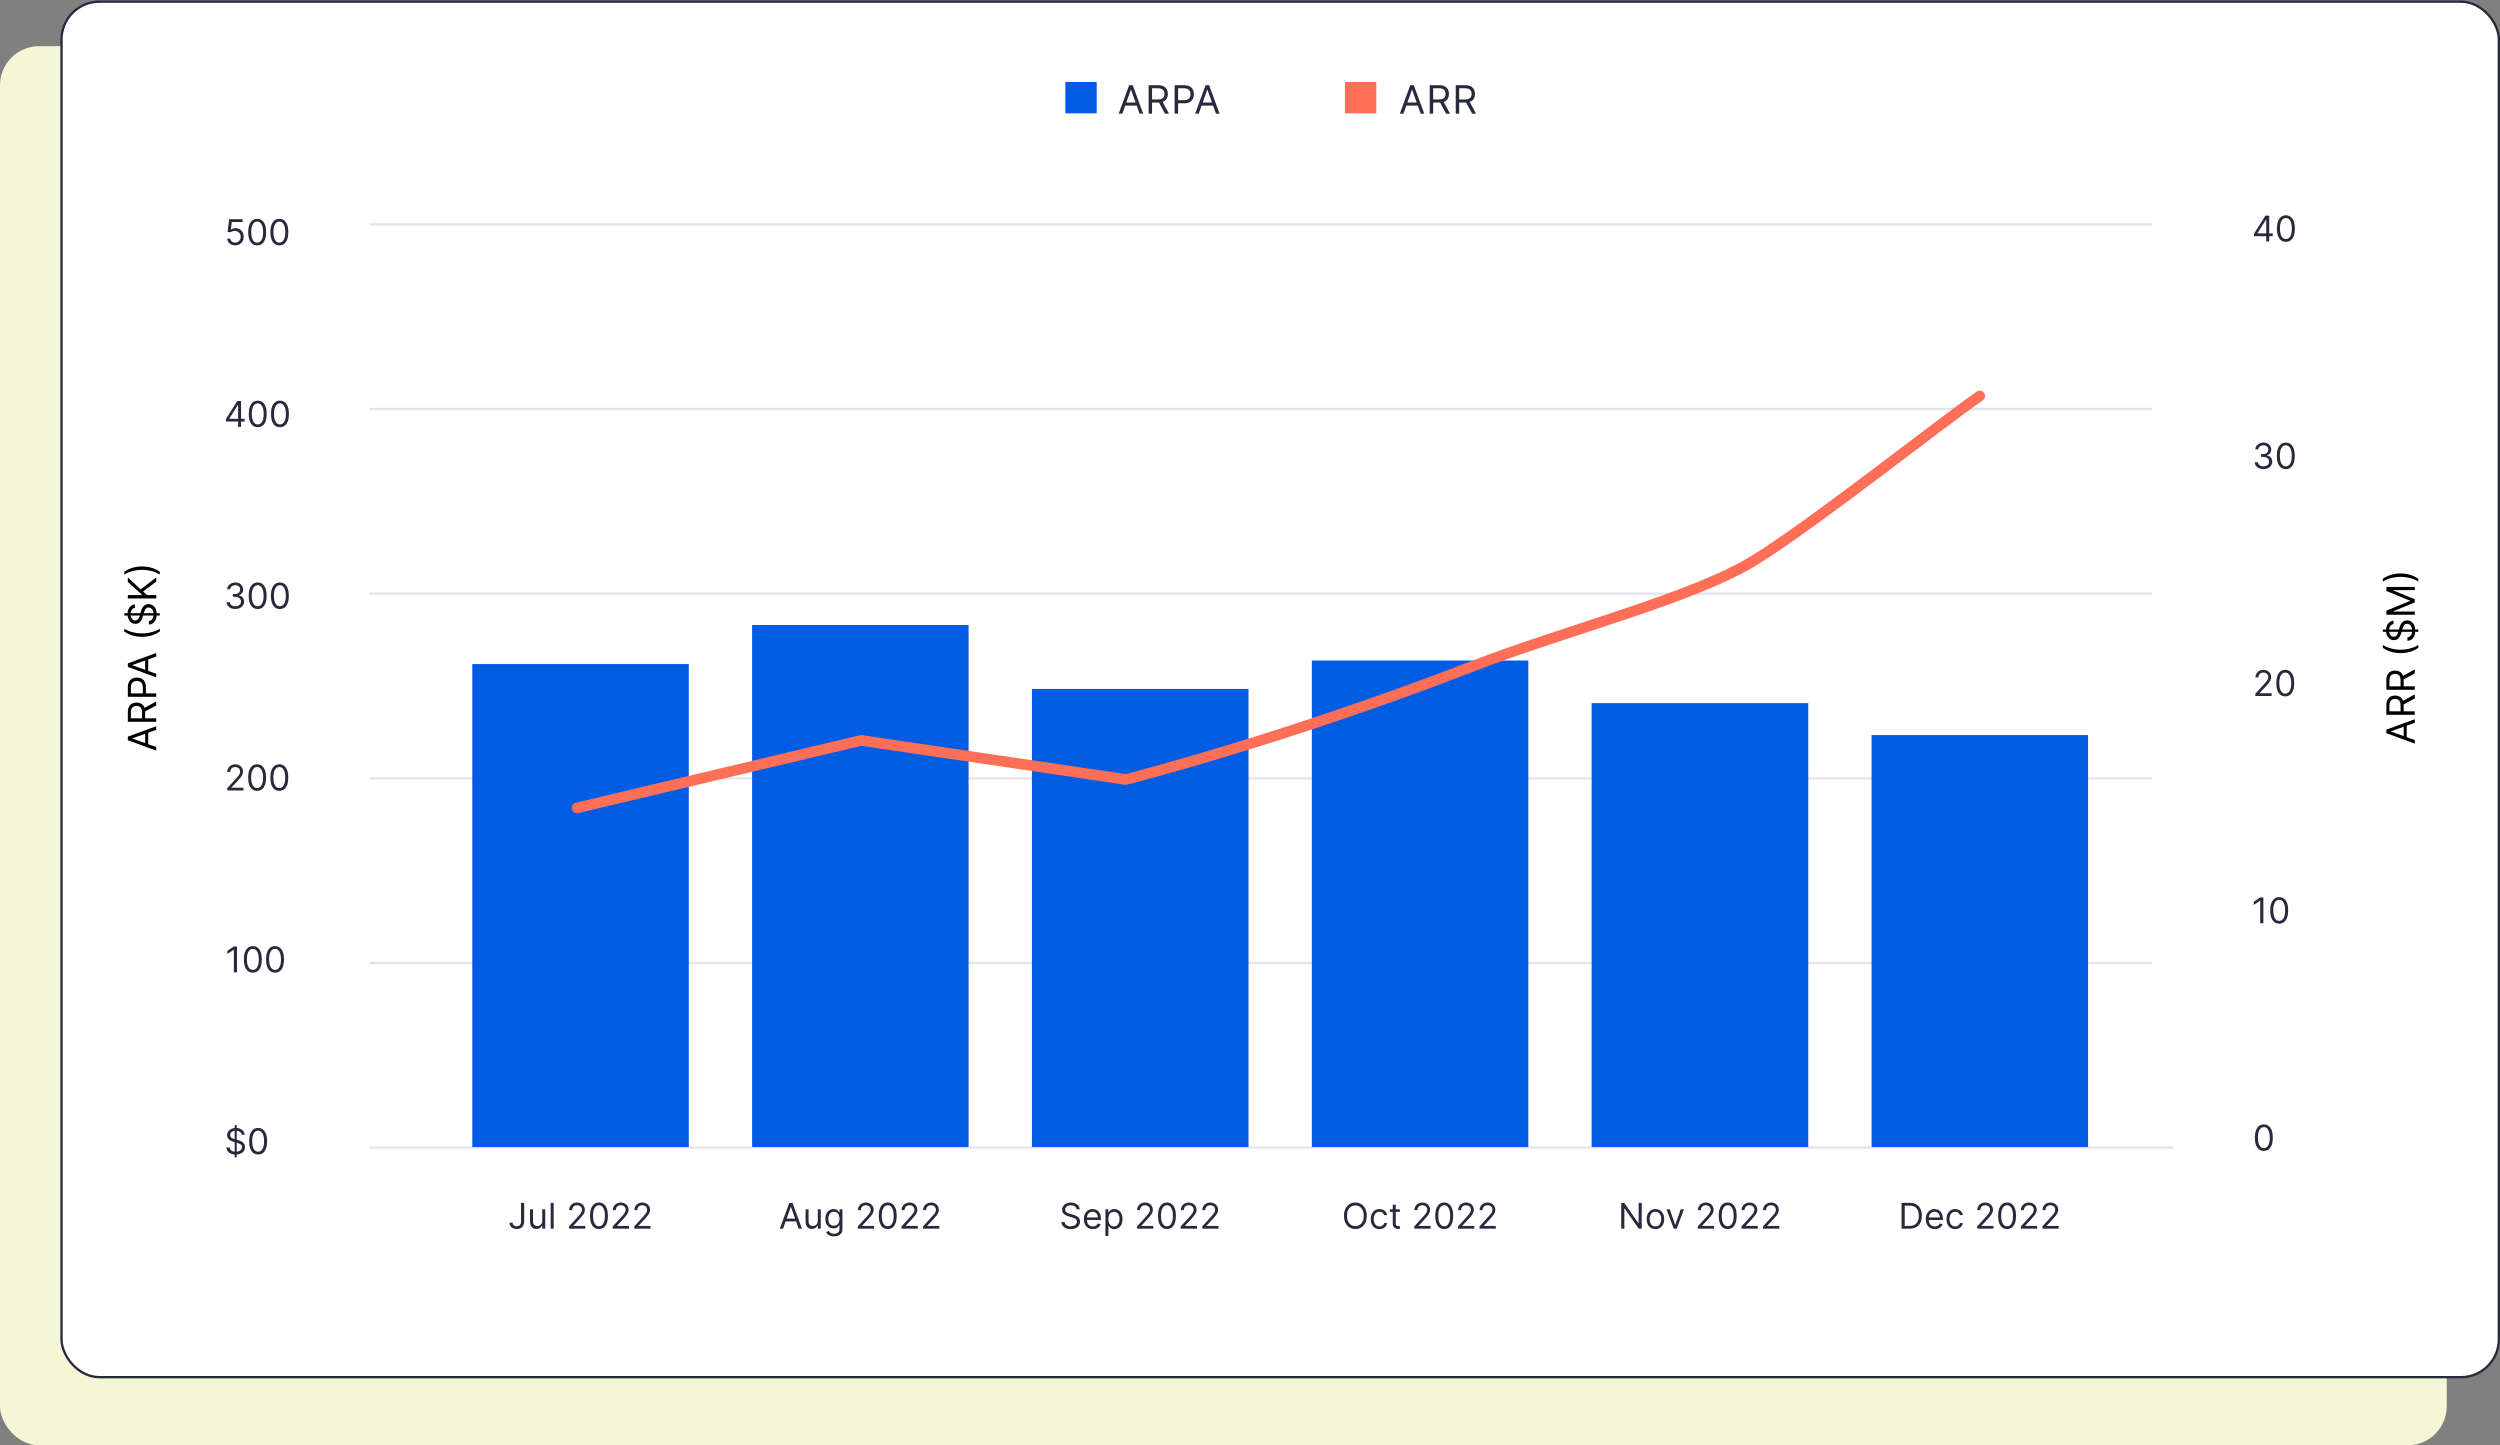 <svg width="704" height="407" viewBox="0 0 704 407" fill="none" xmlns="http://www.w3.org/2000/svg">
<rect x="0" y="0" width="704" height="407" fill="#808080" stroke="none"/>
<rect y="13" width="689" height="394" rx="11" fill="#F4F6D6"/>
<rect x="17.328" y="0.469" width="686.344" height="387.344" rx="10.672" fill="white"/>
<path d="M66.234 69.099C65.817 69.099 65.442 69.017 65.108 68.851C64.774 68.685 64.507 68.458 64.305 68.169C64.104 67.88 63.994 67.551 63.975 67.182H64.827C64.861 67.511 65.01 67.783 65.275 67.999C65.542 68.212 65.862 68.318 66.234 68.318C66.532 68.318 66.797 68.248 67.029 68.109C67.263 67.969 67.447 67.777 67.579 67.533C67.714 67.287 67.782 67.009 67.782 66.699C67.782 66.382 67.712 66.099 67.572 65.85C67.435 65.599 67.246 65.401 67.004 65.257C66.763 65.113 66.487 65.039 66.177 65.037C65.954 65.035 65.726 65.069 65.491 65.14C65.257 65.209 65.064 65.297 64.913 65.406L64.089 65.307L64.529 61.727H68.307V62.508H65.268L65.012 64.653H65.055C65.204 64.535 65.391 64.437 65.616 64.359C65.841 64.281 66.075 64.242 66.319 64.242C66.764 64.242 67.16 64.348 67.508 64.561C67.859 64.772 68.133 65.061 68.332 65.428C68.534 65.794 68.634 66.213 68.634 66.685C68.634 67.149 68.53 67.563 68.322 67.928C68.116 68.29 67.832 68.576 67.469 68.787C67.107 68.995 66.695 69.099 66.234 69.099ZM72.417 69.099C71.882 69.099 71.426 68.954 71.05 68.663C70.673 68.369 70.386 67.944 70.187 67.388C69.988 66.829 69.889 66.154 69.889 65.364C69.889 64.578 69.988 63.907 70.187 63.35C70.388 62.791 70.677 62.365 71.053 62.072C71.432 61.776 71.887 61.628 72.417 61.628C72.947 61.628 73.401 61.776 73.777 62.072C74.156 62.365 74.445 62.791 74.644 63.35C74.845 63.907 74.945 64.578 74.945 65.364C74.945 66.154 74.846 66.829 74.647 67.388C74.448 67.944 74.161 68.369 73.784 68.663C73.408 68.954 72.952 69.099 72.417 69.099ZM72.417 68.318C72.947 68.318 73.359 68.062 73.653 67.551C73.946 67.04 74.093 66.311 74.093 65.364C74.093 64.734 74.026 64.198 73.891 63.755C73.758 63.312 73.566 62.975 73.315 62.743C73.067 62.511 72.767 62.395 72.417 62.395C71.891 62.395 71.481 62.654 71.185 63.173C70.889 63.689 70.741 64.419 70.741 65.364C70.741 65.993 70.807 66.528 70.94 66.969C71.072 67.409 71.263 67.744 71.511 67.974C71.762 68.203 72.064 68.318 72.417 68.318ZM78.667 69.099C78.132 69.099 77.676 68.954 77.3 68.663C76.923 68.369 76.636 67.944 76.437 67.388C76.238 66.829 76.139 66.154 76.139 65.364C76.139 64.578 76.238 63.907 76.437 63.35C76.638 62.791 76.927 62.365 77.303 62.072C77.682 61.776 78.137 61.628 78.667 61.628C79.197 61.628 79.651 61.776 80.027 62.072C80.406 62.365 80.695 62.791 80.894 63.35C81.095 63.907 81.195 64.578 81.195 65.364C81.195 66.154 81.096 66.829 80.897 67.388C80.698 67.944 80.411 68.369 80.034 68.663C79.658 68.954 79.202 69.099 78.667 69.099ZM78.667 68.318C79.197 68.318 79.609 68.062 79.903 67.551C80.196 67.04 80.343 66.311 80.343 65.364C80.343 64.734 80.276 64.198 80.141 63.755C80.008 63.312 79.816 62.975 79.565 62.743C79.317 62.511 79.017 62.395 78.667 62.395C78.141 62.395 77.731 62.654 77.435 63.173C77.139 63.689 76.991 64.419 76.991 65.364C76.991 65.993 77.057 66.528 77.19 66.969C77.322 67.409 77.513 67.744 77.761 67.974C78.012 68.203 78.314 68.318 78.667 68.318Z" fill="#28293D"/>
<path d="M63.624 118.708V117.984L66.82 112.927H67.346V114.049H66.991L64.576 117.87V117.927H68.88V118.708H63.624ZM67.048 120.2V118.488V118.151V112.927H67.886V120.2H67.048ZM72.583 120.299C72.048 120.299 71.592 120.154 71.216 119.863C70.839 119.569 70.552 119.144 70.353 118.588C70.154 118.029 70.055 117.354 70.055 116.564C70.055 115.778 70.154 115.106 70.353 114.55C70.554 113.991 70.843 113.565 71.219 113.272C71.598 112.976 72.053 112.828 72.583 112.828C73.113 112.828 73.567 112.976 73.943 113.272C74.322 113.565 74.611 113.991 74.81 114.55C75.011 115.106 75.111 115.778 75.111 116.564C75.111 117.354 75.012 118.029 74.813 118.588C74.614 119.144 74.327 119.569 73.95 119.863C73.574 120.154 73.118 120.299 72.583 120.299ZM72.583 119.518C73.113 119.518 73.525 119.262 73.819 118.751C74.112 118.24 74.259 117.511 74.259 116.564C74.259 115.934 74.192 115.398 74.057 114.955C73.924 114.512 73.732 114.175 73.481 113.943C73.233 113.711 72.933 113.595 72.583 113.595C72.057 113.595 71.647 113.854 71.351 114.373C71.055 114.889 70.907 115.619 70.907 116.564C70.907 117.193 70.973 117.728 71.106 118.169C71.238 118.609 71.429 118.944 71.677 119.174C71.928 119.403 72.23 119.518 72.583 119.518ZM78.833 120.299C78.298 120.299 77.842 120.154 77.466 119.863C77.089 119.569 76.802 119.144 76.603 118.588C76.404 118.029 76.305 117.354 76.305 116.564C76.305 115.778 76.404 115.106 76.603 114.55C76.804 113.991 77.093 113.565 77.469 113.272C77.848 112.976 78.303 112.828 78.833 112.828C79.363 112.828 79.817 112.976 80.193 113.272C80.572 113.565 80.861 113.991 81.06 114.55C81.261 115.106 81.361 115.778 81.361 116.564C81.361 117.354 81.262 118.029 81.063 118.588C80.864 119.144 80.577 119.569 80.2 119.863C79.824 120.154 79.368 120.299 78.833 120.299ZM78.833 119.518C79.363 119.518 79.775 119.262 80.069 118.751C80.362 118.24 80.509 117.511 80.509 116.564C80.509 115.934 80.442 115.398 80.307 114.955C80.174 114.512 79.982 114.175 79.731 113.943C79.483 113.711 79.183 113.595 78.833 113.595C78.307 113.595 77.897 113.854 77.601 114.373C77.305 114.889 77.157 115.619 77.157 116.564C77.157 117.193 77.223 117.728 77.356 118.169C77.488 118.609 77.679 118.944 77.927 119.174C78.178 119.403 78.48 119.518 78.833 119.518Z" fill="#28293D"/>
<path d="M66.277 171.499C65.808 171.499 65.39 171.419 65.023 171.258C64.659 171.097 64.368 170.873 64.153 170.587C63.94 170.298 63.824 169.963 63.805 169.582H64.7C64.719 169.816 64.799 170.019 64.941 170.189C65.084 170.357 65.269 170.487 65.499 170.58C65.729 170.672 65.983 170.718 66.262 170.718C66.575 170.718 66.852 170.664 67.093 170.555C67.335 170.446 67.524 170.294 67.662 170.1C67.799 169.906 67.868 169.681 67.868 169.425C67.868 169.158 67.801 168.922 67.669 168.719C67.536 168.513 67.342 168.352 67.086 168.236C66.831 168.12 66.518 168.062 66.149 168.062H65.566V167.281H66.149C66.438 167.281 66.691 167.229 66.909 167.124C67.129 167.02 67.3 166.873 67.424 166.684C67.549 166.495 67.612 166.272 67.612 166.016C67.612 165.77 67.557 165.556 67.448 165.374C67.34 165.191 67.186 165.049 66.987 164.947C66.79 164.846 66.558 164.795 66.291 164.795C66.04 164.795 65.803 164.841 65.581 164.933C65.36 165.023 65.18 165.155 65.041 165.327C64.901 165.498 64.825 165.704 64.814 165.945H63.961C63.975 165.564 64.09 165.23 64.306 164.944C64.521 164.655 64.803 164.43 65.151 164.269C65.501 164.108 65.886 164.028 66.305 164.028C66.755 164.028 67.141 164.119 67.463 164.301C67.785 164.481 68.032 164.719 68.205 165.015C68.378 165.311 68.464 165.63 68.464 165.974C68.464 166.383 68.356 166.733 68.141 167.021C67.928 167.31 67.638 167.51 67.271 167.621V167.678C67.73 167.754 68.089 167.949 68.347 168.264C68.605 168.577 68.734 168.964 68.734 169.425C68.734 169.821 68.626 170.176 68.411 170.491C68.198 170.803 67.907 171.05 67.537 171.229C67.168 171.409 66.748 171.499 66.277 171.499ZM72.559 171.499C72.024 171.499 71.568 171.354 71.191 171.063C70.815 170.769 70.527 170.344 70.329 169.788C70.13 169.229 70.03 168.554 70.03 167.764C70.03 166.978 70.13 166.306 70.329 165.75C70.53 165.191 70.819 164.765 71.195 164.472C71.574 164.176 72.028 164.028 72.559 164.028C73.089 164.028 73.542 164.176 73.919 164.472C74.297 164.765 74.586 165.191 74.785 165.75C74.986 166.306 75.087 166.978 75.087 167.764C75.087 168.554 74.988 169.229 74.789 169.788C74.59 170.344 74.302 170.769 73.926 171.063C73.549 171.354 73.094 171.499 72.559 171.499ZM72.559 170.718C73.089 170.718 73.501 170.462 73.794 169.951C74.088 169.44 74.235 168.711 74.235 167.764C74.235 167.134 74.167 166.598 74.032 166.155C73.9 165.712 73.708 165.375 73.457 165.143C73.209 164.911 72.909 164.795 72.559 164.795C72.033 164.795 71.622 165.054 71.326 165.572C71.03 166.089 70.882 166.819 70.882 167.764C70.882 168.393 70.949 168.928 71.081 169.369C71.214 169.809 71.404 170.144 71.653 170.374C71.904 170.603 72.206 170.718 72.559 170.718ZM78.809 171.499C78.274 171.499 77.818 171.354 77.441 171.063C77.065 170.769 76.777 170.344 76.579 169.788C76.38 169.229 76.28 168.554 76.28 167.764C76.28 166.978 76.38 166.306 76.579 165.75C76.78 165.191 77.069 164.765 77.445 164.472C77.824 164.176 78.278 164.028 78.809 164.028C79.339 164.028 79.792 164.176 80.169 164.472C80.547 164.765 80.836 165.191 81.035 165.75C81.236 166.306 81.337 166.978 81.337 167.764C81.337 168.554 81.238 169.229 81.039 169.788C80.84 170.344 80.552 170.769 80.176 171.063C79.799 171.354 79.344 171.499 78.809 171.499ZM78.809 170.718C79.339 170.718 79.751 170.462 80.044 169.951C80.338 169.44 80.485 168.711 80.485 167.764C80.485 167.134 80.417 166.598 80.282 166.155C80.15 165.712 79.958 165.375 79.707 165.143C79.459 164.911 79.159 164.795 78.809 164.795C78.283 164.795 77.872 165.054 77.576 165.572C77.28 166.089 77.132 166.819 77.132 167.764C77.132 168.393 77.199 168.928 77.331 169.369C77.464 169.809 77.654 170.144 77.903 170.374C78.154 170.603 78.456 170.718 78.809 170.718Z" fill="#28293D"/>
<path d="M63.975 222.6V221.961L66.376 219.333C66.658 219.025 66.89 218.758 67.072 218.53C67.254 218.301 67.389 218.085 67.477 217.884C67.567 217.681 67.612 217.468 67.612 217.245C67.612 216.989 67.55 216.768 67.427 216.581C67.306 216.394 67.141 216.249 66.93 216.148C66.719 216.046 66.483 215.995 66.22 215.995C65.941 215.995 65.697 216.053 65.488 216.169C65.282 216.283 65.123 216.442 65.009 216.648C64.898 216.854 64.842 217.096 64.842 217.373H64.004C64.004 216.947 64.102 216.573 64.299 216.251C64.495 215.929 64.763 215.678 65.101 215.498C65.442 215.318 65.825 215.228 66.248 215.228C66.674 215.228 67.052 215.318 67.381 215.498C67.71 215.678 67.968 215.92 68.155 216.226C68.342 216.531 68.436 216.871 68.436 217.245C68.436 217.513 68.387 217.774 68.29 218.03C68.195 218.283 68.03 218.566 67.793 218.879C67.559 219.189 67.233 219.567 66.816 220.015L65.183 221.762V221.819H68.564V222.6H63.975ZM72.402 222.7C71.867 222.7 71.412 222.554 71.035 222.263C70.659 221.969 70.371 221.544 70.172 220.988C69.973 220.429 69.874 219.754 69.874 218.964C69.874 218.178 69.973 217.507 70.172 216.95C70.374 216.392 70.662 215.965 71.039 215.672C71.418 215.376 71.872 215.228 72.402 215.228C72.933 215.228 73.386 215.376 73.762 215.672C74.141 215.965 74.43 216.392 74.629 216.95C74.83 217.507 74.931 218.178 74.931 218.964C74.931 219.754 74.831 220.429 74.632 220.988C74.434 221.544 74.146 221.969 73.769 222.263C73.393 222.554 72.937 222.7 72.402 222.7ZM72.402 221.918C72.933 221.918 73.345 221.663 73.638 221.151C73.932 220.64 74.079 219.911 74.079 218.964C74.079 218.334 74.011 217.798 73.876 217.355C73.743 216.912 73.552 216.575 73.301 216.343C73.052 216.111 72.753 215.995 72.402 215.995C71.877 215.995 71.466 216.254 71.17 216.773C70.874 217.289 70.726 218.019 70.726 218.964C70.726 219.593 70.793 220.129 70.925 220.569C71.058 221.009 71.248 221.344 71.497 221.574C71.748 221.803 72.05 221.918 72.402 221.918ZM78.652 222.7C78.117 222.7 77.662 222.554 77.285 222.263C76.909 221.969 76.621 221.544 76.422 220.988C76.223 220.429 76.124 219.754 76.124 218.964C76.124 218.178 76.223 217.507 76.422 216.95C76.624 216.392 76.912 215.965 77.289 215.672C77.668 215.376 78.122 215.228 78.652 215.228C79.183 215.228 79.636 215.376 80.012 215.672C80.391 215.965 80.68 216.392 80.879 216.95C81.08 217.507 81.181 218.178 81.181 218.964C81.181 219.754 81.081 220.429 80.882 220.988C80.684 221.544 80.396 221.969 80.019 222.263C79.643 222.554 79.187 222.7 78.652 222.7ZM78.652 221.918C79.183 221.918 79.595 221.663 79.888 221.151C80.182 220.64 80.329 219.911 80.329 218.964C80.329 218.334 80.261 217.798 80.126 217.355C79.993 216.912 79.802 216.575 79.551 216.343C79.302 216.111 79.003 215.995 78.652 215.995C78.127 215.995 77.716 216.254 77.42 216.773C77.124 217.289 76.976 218.019 76.976 218.964C76.976 219.593 77.043 220.129 77.175 220.569C77.308 221.009 77.498 221.344 77.747 221.574C77.998 221.803 78.3 221.918 78.652 221.918Z" fill="#28293D"/>
<path d="M66.735 266.527V273.8H65.855V267.451H65.812L64.037 268.63V267.735L65.855 266.527H66.735ZM71.199 273.899C70.664 273.899 70.209 273.754 69.832 273.463C69.456 273.169 69.168 272.744 68.969 272.188C68.77 271.629 68.671 270.954 68.671 270.164C68.671 269.378 68.77 268.707 68.969 268.15C69.17 267.591 69.459 267.165 69.836 266.872C70.214 266.576 70.669 266.428 71.199 266.428C71.73 266.428 72.183 266.576 72.559 266.872C72.938 267.165 73.227 267.591 73.426 268.15C73.627 268.707 73.728 269.378 73.728 270.164C73.728 270.954 73.628 271.629 73.429 272.188C73.231 272.744 72.943 273.169 72.566 273.463C72.19 273.754 71.734 273.899 71.199 273.899ZM71.199 273.118C71.73 273.118 72.141 272.863 72.435 272.351C72.729 271.84 72.875 271.111 72.875 270.164C72.875 269.534 72.808 268.998 72.673 268.555C72.54 268.112 72.349 267.775 72.098 267.543C71.849 267.311 71.55 267.195 71.199 267.195C70.674 267.195 70.263 267.454 69.967 267.973C69.671 268.489 69.523 269.219 69.523 270.164C69.523 270.793 69.589 271.328 69.722 271.769C69.855 272.209 70.045 272.544 70.294 272.774C70.545 273.003 70.847 273.118 71.199 273.118ZM77.449 273.899C76.914 273.899 76.459 273.754 76.082 273.463C75.706 273.169 75.418 272.744 75.219 272.188C75.02 271.629 74.921 270.954 74.921 270.164C74.921 269.378 75.02 268.707 75.219 268.15C75.42 267.591 75.709 267.165 76.086 266.872C76.464 266.576 76.919 266.428 77.449 266.428C77.98 266.428 78.433 266.576 78.809 266.872C79.188 267.165 79.477 267.591 79.676 268.15C79.877 268.707 79.978 269.378 79.978 270.164C79.978 270.954 79.878 271.629 79.679 272.188C79.481 272.744 79.193 273.169 78.816 273.463C78.44 273.754 77.984 273.899 77.449 273.899ZM77.449 273.118C77.98 273.118 78.391 272.863 78.685 272.351C78.979 271.84 79.125 271.111 79.125 270.164C79.125 269.534 79.058 268.998 78.923 268.555C78.79 268.112 78.599 267.775 78.348 267.543C78.099 267.311 77.8 267.195 77.449 267.195C76.924 267.195 76.513 267.454 76.217 267.973C75.921 268.489 75.773 269.219 75.773 270.164C75.773 270.793 75.839 271.328 75.972 271.769C76.105 272.209 76.295 272.544 76.544 272.774C76.795 273.003 77.097 273.118 77.449 273.118Z" fill="#28293D"/>
<path d="M66.084 325.909V316.818H66.667V325.909H66.084ZM68.044 319.545C68.002 319.186 67.829 318.906 67.526 318.707C67.223 318.509 66.851 318.409 66.411 318.409C66.089 318.409 65.807 318.461 65.566 318.565C65.327 318.67 65.14 318.813 65.005 318.995C64.872 319.177 64.806 319.384 64.806 319.616C64.806 319.811 64.852 319.978 64.944 320.117C65.039 320.254 65.16 320.369 65.307 320.462C65.453 320.552 65.607 320.626 65.768 320.685C65.929 320.742 66.077 320.788 66.212 320.824L66.951 321.023C67.14 321.072 67.351 321.141 67.583 321.229C67.817 321.316 68.041 321.436 68.254 321.587C68.469 321.737 68.647 321.928 68.787 322.163C68.926 322.397 68.996 322.685 68.996 323.026C68.996 323.419 68.893 323.774 68.687 324.091C68.484 324.408 68.185 324.66 67.792 324.847C67.402 325.034 66.927 325.128 66.368 325.128C65.847 325.128 65.397 325.044 65.015 324.876C64.637 324.708 64.338 324.473 64.121 324.173C63.905 323.872 63.783 323.523 63.755 323.125H64.664C64.688 323.4 64.78 323.627 64.941 323.807C65.104 323.984 65.31 324.117 65.559 324.205C65.81 324.29 66.079 324.332 66.368 324.332C66.704 324.332 67.006 324.278 67.274 324.169C67.541 324.058 67.753 323.904 67.909 323.707C68.066 323.509 68.144 323.277 68.144 323.011C68.144 322.77 68.076 322.573 67.942 322.422C67.807 322.27 67.629 322.147 67.409 322.053C67.189 321.958 66.951 321.875 66.695 321.804L65.8 321.548C65.232 321.385 64.782 321.152 64.451 320.849C64.119 320.546 63.954 320.149 63.954 319.659C63.954 319.252 64.064 318.897 64.284 318.594C64.506 318.288 64.805 318.052 65.179 317.884C65.555 317.713 65.975 317.628 66.439 317.628C66.908 317.628 67.325 317.712 67.689 317.88C68.054 318.046 68.343 318.273 68.556 318.562C68.771 318.851 68.885 319.179 68.897 319.545H68.044ZM72.689 325.099C72.153 325.099 71.698 324.954 71.321 324.663C70.945 324.369 70.657 323.944 70.458 323.388C70.26 322.829 70.16 322.154 70.16 321.364C70.16 320.578 70.26 319.906 70.458 319.35C70.66 318.791 70.948 318.365 71.325 318.072C71.704 317.776 72.158 317.628 72.689 317.628C73.219 317.628 73.672 317.776 74.049 318.072C74.427 318.365 74.716 318.791 74.915 319.35C75.116 319.906 75.217 320.578 75.217 321.364C75.217 322.154 75.118 322.829 74.919 323.388C74.72 323.944 74.432 324.369 74.056 324.663C73.679 324.954 73.224 325.099 72.689 325.099ZM72.689 324.318C73.219 324.318 73.631 324.062 73.924 323.551C74.218 323.04 74.365 322.311 74.365 321.364C74.365 320.734 74.297 320.198 74.162 319.755C74.03 319.312 73.838 318.975 73.587 318.743C73.338 318.511 73.039 318.395 72.689 318.395C72.163 318.395 71.752 318.654 71.456 319.173C71.16 319.689 71.012 320.419 71.012 321.364C71.012 321.993 71.079 322.528 71.211 322.969C71.344 323.409 71.534 323.744 71.783 323.974C72.034 324.203 72.336 324.318 72.689 324.318Z" fill="#28293D"/>
<line x1="104" y1="63.172" x2="606" y2="63.172" stroke="#E4E4EB" stroke-width="0.656"/>
<line x1="104" y1="115.172" x2="606" y2="115.172" stroke="#E4E4EB" stroke-width="0.656"/>
<line x1="104" y1="167.172" x2="606" y2="167.172" stroke="#E4E4EB" stroke-width="0.656"/>
<line x1="104" y1="219.172" x2="606" y2="219.172" stroke="#E4E4EB" stroke-width="0.656"/>
<line x1="104" y1="271.172" x2="606" y2="271.172" stroke="#E4E4EB" stroke-width="0.656"/>
<line x1="104" y1="323.172" x2="612" y2="323.172" stroke="#E4E4EB" stroke-width="0.656"/>
<path d="M634.749 66.508V65.784L637.945 60.727H638.471V61.849H638.116L635.701 65.671V65.727H640.005V66.508H634.749ZM638.173 68V66.288V65.951V60.727H639.011V68H638.173ZM643.708 68.099C643.173 68.099 642.717 67.954 642.341 67.663C641.964 67.369 641.677 66.944 641.478 66.388C641.279 65.829 641.18 65.154 641.18 64.364C641.18 63.578 641.279 62.907 641.478 62.35C641.679 61.791 641.968 61.365 642.344 61.072C642.723 60.776 643.178 60.628 643.708 60.628C644.238 60.628 644.692 60.776 645.068 61.072C645.447 61.365 645.736 61.791 645.935 62.35C646.136 62.907 646.236 63.578 646.236 64.364C646.236 65.154 646.137 65.829 645.938 66.388C645.739 66.944 645.452 67.369 645.075 67.663C644.699 67.954 644.243 68.099 643.708 68.099ZM643.708 67.318C644.238 67.318 644.65 67.062 644.944 66.551C645.237 66.04 645.384 65.311 645.384 64.364C645.384 63.734 645.317 63.198 645.182 62.755C645.049 62.312 644.857 61.975 644.606 61.743C644.358 61.511 644.058 61.395 643.708 61.395C643.182 61.395 642.772 61.654 642.476 62.173C642.18 62.689 642.032 63.419 642.032 64.364C642.032 64.993 642.098 65.528 642.231 65.969C642.363 66.409 642.554 66.744 642.802 66.974C643.053 67.203 643.355 67.318 643.708 67.318Z" fill="#28293D"/>
<path d="M637.402 132.099C636.933 132.099 636.515 132.019 636.148 131.858C635.783 131.697 635.493 131.473 635.278 131.187C635.065 130.898 634.949 130.563 634.93 130.182H635.825C635.844 130.416 635.924 130.619 636.066 130.789C636.208 130.957 636.394 131.087 636.624 131.18C636.854 131.272 637.108 131.318 637.387 131.318C637.7 131.318 637.977 131.264 638.218 131.155C638.46 131.046 638.649 130.894 638.787 130.7C638.924 130.506 638.993 130.281 638.993 130.026C638.993 129.758 638.926 129.522 638.794 129.319C638.661 129.113 638.467 128.952 638.211 128.836C637.956 128.72 637.643 128.662 637.274 128.662H636.691V127.881H637.274C637.563 127.881 637.816 127.829 638.034 127.724C638.254 127.62 638.426 127.473 638.549 127.284C638.674 127.095 638.737 126.872 638.737 126.616C638.737 126.37 638.682 126.156 638.574 125.974C638.465 125.791 638.311 125.649 638.112 125.548C637.915 125.446 637.683 125.395 637.416 125.395C637.165 125.395 636.928 125.441 636.706 125.533C636.485 125.623 636.306 125.755 636.166 125.928C636.026 126.098 635.95 126.304 635.939 126.545H635.086C635.1 126.164 635.215 125.83 635.431 125.544C635.646 125.255 635.928 125.03 636.276 124.869C636.626 124.708 637.011 124.628 637.43 124.628C637.88 124.628 638.266 124.719 638.588 124.901C638.91 125.081 639.157 125.319 639.33 125.615C639.503 125.911 639.589 126.231 639.589 126.574C639.589 126.983 639.481 127.333 639.266 127.621C639.053 127.91 638.763 128.11 638.396 128.222V128.278C638.855 128.354 639.214 128.549 639.472 128.864C639.73 129.177 639.859 129.564 639.859 130.026C639.859 130.421 639.751 130.776 639.536 131.091C639.323 131.403 639.032 131.65 638.662 131.83C638.293 132.009 637.873 132.099 637.402 132.099ZM643.684 132.099C643.149 132.099 642.693 131.954 642.316 131.663C641.94 131.369 641.652 130.944 641.453 130.388C641.255 129.829 641.155 129.154 641.155 128.364C641.155 127.578 641.255 126.906 641.453 126.35C641.655 125.791 641.944 125.365 642.32 125.072C642.699 124.776 643.153 124.628 643.684 124.628C644.214 124.628 644.667 124.776 645.044 125.072C645.422 125.365 645.711 125.791 645.91 126.35C646.111 126.906 646.212 127.578 646.212 128.364C646.212 129.154 646.113 129.829 645.914 130.388C645.715 130.944 645.427 131.369 645.051 131.663C644.674 131.954 644.219 132.099 643.684 132.099ZM643.684 131.318C644.214 131.318 644.626 131.062 644.919 130.551C645.213 130.04 645.36 129.311 645.36 128.364C645.36 127.734 645.292 127.198 645.157 126.755C645.025 126.312 644.833 125.975 644.582 125.743C644.333 125.511 644.034 125.395 643.684 125.395C643.158 125.395 642.747 125.654 642.451 126.173C642.155 126.689 642.007 127.419 642.007 128.364C642.007 128.993 642.074 129.528 642.206 129.969C642.339 130.409 642.529 130.744 642.778 130.974C643.029 131.203 643.331 131.318 643.684 131.318Z" fill="#28293D"/>
<path d="M635.1 196V195.361L637.501 192.733C637.783 192.425 638.015 192.158 638.197 191.93C638.379 191.701 638.514 191.485 638.602 191.284C638.692 191.08 638.737 190.867 638.737 190.645C638.737 190.389 638.675 190.168 638.552 189.981C638.431 189.794 638.266 189.649 638.055 189.548C637.844 189.446 637.608 189.395 637.345 189.395C637.065 189.395 636.822 189.453 636.613 189.569C636.407 189.683 636.248 189.842 636.134 190.048C636.023 190.254 635.967 190.496 635.967 190.773H635.129C635.129 190.347 635.227 189.973 635.424 189.651C635.62 189.329 635.888 189.078 636.226 188.898C636.567 188.718 636.949 188.628 637.373 188.628C637.799 188.628 638.177 188.718 638.506 188.898C638.835 189.078 639.093 189.32 639.28 189.626C639.467 189.931 639.561 190.271 639.561 190.645C639.561 190.912 639.512 191.174 639.415 191.43C639.32 191.683 639.155 191.966 638.918 192.278C638.684 192.589 638.358 192.967 637.941 193.415L636.308 195.162V195.219H639.689V196H635.1ZM643.527 196.099C642.992 196.099 642.537 195.954 642.16 195.663C641.784 195.369 641.496 194.944 641.297 194.388C641.098 193.829 640.999 193.154 640.999 192.364C640.999 191.578 641.098 190.906 641.297 190.35C641.498 189.791 641.787 189.365 642.164 189.072C642.542 188.776 642.997 188.628 643.527 188.628C644.058 188.628 644.511 188.776 644.887 189.072C645.266 189.365 645.555 189.791 645.754 190.35C645.955 190.906 646.056 191.578 646.056 192.364C646.056 193.154 645.956 193.829 645.757 194.388C645.559 194.944 645.271 195.369 644.895 195.663C644.518 195.954 644.062 196.099 643.527 196.099ZM643.527 195.318C644.058 195.318 644.47 195.062 644.763 194.551C645.057 194.04 645.203 193.311 645.203 192.364C645.203 191.734 645.136 191.198 645.001 190.755C644.868 190.312 644.677 189.975 644.426 189.743C644.177 189.511 643.878 189.395 643.527 189.395C643.002 189.395 642.591 189.654 642.295 190.173C641.999 190.689 641.851 191.419 641.851 192.364C641.851 192.993 641.917 193.528 642.05 193.969C642.183 194.409 642.373 194.744 642.622 194.974C642.873 195.203 643.175 195.318 643.527 195.318Z" fill="#28293D"/>
<path d="M637.36 252.727V260H636.48V253.651H636.437L634.662 254.83V253.935L636.48 252.727H637.36ZM641.824 260.099C641.289 260.099 640.833 259.954 640.457 259.663C640.081 259.369 639.793 258.944 639.594 258.388C639.395 257.829 639.296 257.154 639.296 256.364C639.296 255.578 639.395 254.906 639.594 254.35C639.795 253.791 640.084 253.365 640.461 253.072C640.839 252.776 641.294 252.628 641.824 252.628C642.355 252.628 642.808 252.776 643.184 253.072C643.563 253.365 643.852 253.791 644.051 254.35C644.252 254.906 644.353 255.578 644.353 256.364C644.353 257.154 644.253 257.829 644.054 258.388C643.855 258.944 643.568 259.369 643.191 259.663C642.815 259.954 642.359 260.099 641.824 260.099ZM641.824 259.318C642.355 259.318 642.766 259.062 643.06 258.551C643.354 258.04 643.5 257.311 643.5 256.364C643.5 255.734 643.433 255.198 643.298 254.755C643.165 254.312 642.974 253.975 642.723 253.743C642.474 253.511 642.175 253.395 641.824 253.395C641.299 253.395 640.888 253.654 640.592 254.173C640.296 254.689 640.148 255.419 640.148 256.364C640.148 256.993 640.214 257.528 640.347 257.969C640.48 258.409 640.67 258.744 640.919 258.974C641.17 259.203 641.471 259.318 641.824 259.318Z" fill="#28293D"/>
<path d="M637.5 324.099C636.965 324.099 636.509 323.954 636.133 323.663C635.756 323.369 635.469 322.944 635.27 322.388C635.071 321.829 634.972 321.154 634.972 320.364C634.972 319.578 635.071 318.906 635.27 318.35C635.471 317.791 635.76 317.365 636.136 317.072C636.515 316.776 636.97 316.628 637.5 316.628C638.03 316.628 638.484 316.776 638.86 317.072C639.239 317.365 639.528 317.791 639.727 318.35C639.928 318.906 640.028 319.578 640.028 320.364C640.028 321.154 639.929 321.829 639.73 322.388C639.531 322.944 639.244 323.369 638.867 323.663C638.491 323.954 638.035 324.099 637.5 324.099ZM637.5 323.318C638.03 323.318 638.442 323.062 638.736 322.551C639.029 322.04 639.176 321.311 639.176 320.364C639.176 319.734 639.109 319.198 638.974 318.755C638.841 318.312 638.649 317.975 638.398 317.743C638.15 317.511 637.85 317.395 637.5 317.395C636.974 317.395 636.564 317.654 636.268 318.173C635.972 318.689 635.824 319.419 635.824 320.364C635.824 320.993 635.89 321.528 636.023 321.969C636.155 322.409 636.346 322.744 636.594 322.974C636.845 323.203 637.147 323.318 637.5 323.318Z" fill="#28293D"/>
<rect x="300" y="23.081" width="8.837" height="8.837" fill="#015CE4"/>
<path d="M316.049 32H315.033L317.971 24H318.971L321.908 32H320.893L318.502 25.266H318.439L316.049 32ZM316.424 28.875H320.518V29.734H316.424V28.875ZM323.449 32V24H326.152C326.777 24 327.29 24.107 327.691 24.32C328.092 24.531 328.389 24.822 328.582 25.191C328.774 25.561 328.871 25.982 328.871 26.453C328.871 26.924 328.774 27.342 328.582 27.707C328.389 28.072 328.093 28.358 327.695 28.566C327.297 28.772 326.787 28.875 326.168 28.875H323.98V28H326.136C326.563 28 326.907 27.938 327.168 27.812C327.431 27.688 327.621 27.51 327.738 27.281C327.858 27.049 327.918 26.773 327.918 26.453C327.918 26.133 327.858 25.853 327.738 25.613C327.618 25.374 327.427 25.189 327.164 25.059C326.901 24.926 326.553 24.859 326.121 24.859H324.418V32H323.449ZM327.215 28.406L329.183 32H328.058L326.121 28.406H327.215ZM330.78 32V24H333.483C334.11 24 334.623 24.113 335.022 24.34C335.423 24.564 335.72 24.867 335.912 25.25C336.105 25.633 336.201 26.06 336.201 26.531C336.201 27.003 336.105 27.431 335.912 27.816C335.722 28.202 335.428 28.509 335.03 28.738C334.631 28.965 334.121 29.078 333.498 29.078H331.561V28.219H333.467C333.897 28.219 334.242 28.145 334.502 27.996C334.763 27.848 334.951 27.647 335.069 27.395C335.188 27.139 335.248 26.852 335.248 26.531C335.248 26.211 335.188 25.924 335.069 25.672C334.951 25.419 334.761 25.221 334.498 25.078C334.235 24.932 333.886 24.859 333.451 24.859H331.748V32H330.78ZM337.568 32H336.553L339.49 24H340.49L343.428 32H342.412L340.021 25.266H339.959L337.568 32ZM337.943 28.875H342.037V29.734H337.943V28.875Z" fill="#28293D"/>
<rect x="378.729" y="23.081" width="8.837" height="8.837" fill="#FF6F58"/>
<path d="M395.206 32H394.191L397.128 24H398.128L401.066 32H400.05L397.66 25.266H397.597L395.206 32ZM395.581 28.875H399.675V29.734H395.581V28.875ZM402.606 32V24H405.31C405.935 24 406.448 24.107 406.849 24.32C407.25 24.531 407.547 24.822 407.739 25.191C407.932 25.561 408.028 25.982 408.028 26.453C408.028 26.924 407.932 27.342 407.739 27.707C407.547 28.072 407.251 28.358 406.853 28.566C406.454 28.772 405.945 28.875 405.325 28.875H403.138V28H405.294C405.721 28 406.065 27.938 406.325 27.812C406.588 27.688 406.778 27.51 406.896 27.281C407.015 27.049 407.075 26.773 407.075 26.453C407.075 26.133 407.015 25.853 406.896 25.613C406.776 25.374 406.584 25.189 406.321 25.059C406.058 24.926 405.711 24.859 405.278 24.859H403.575V32H402.606ZM406.372 28.406L408.341 32H407.216L405.278 28.406H406.372ZM409.937 32V24H412.64C413.265 24 413.778 24.107 414.179 24.32C414.58 24.531 414.877 24.822 415.07 25.191C415.263 25.561 415.359 25.982 415.359 26.453C415.359 26.924 415.263 27.342 415.07 27.707C414.877 28.072 414.582 28.358 414.183 28.566C413.785 28.772 413.276 28.875 412.656 28.875H410.468V28H412.625C413.052 28 413.395 27.938 413.656 27.812C413.919 27.688 414.109 27.51 414.226 27.281C414.346 27.049 414.406 26.773 414.406 26.453C414.406 26.133 414.346 25.853 414.226 25.613C414.106 25.374 413.915 25.189 413.652 25.059C413.389 24.926 413.041 24.859 412.609 24.859H410.906V32H409.937ZM413.703 28.406L415.672 32H414.547L412.609 28.406H413.703Z" fill="#28293D"/>
<path d="M44 210.365L44 211.381L36 208.443L36 207.443L44 204.506L44 205.521L37.266 207.912L37.266 207.975L44 210.365ZM40.875 209.99L40.875 205.896L41.734 205.896L41.734 209.99L40.875 209.99ZM44 203.26L36 203.26L36 200.557C36 199.932 36.107 199.419 36.32 199.018C36.531 198.617 36.822 198.32 37.191 198.127C37.561 197.934 37.982 197.838 38.453 197.838C38.925 197.838 39.342 197.934 39.707 198.127C40.072 198.32 40.358 198.615 40.566 199.014C40.772 199.412 40.875 199.921 40.875 200.541L40.875 202.729L40 202.729L40 200.572C40 200.145 39.938 199.801 39.812 199.541C39.688 199.278 39.51 199.088 39.281 198.971C39.05 198.851 38.773 198.791 38.453 198.791C38.133 198.791 37.853 198.851 37.613 198.971C37.374 199.09 37.189 199.282 37.059 199.545C36.926 199.808 36.859 200.156 36.859 200.588L36.859 202.291L44 202.291L44 203.26ZM40.406 199.494L44 197.525L44 198.65L40.406 200.588L40.406 199.494ZM44 196.224L36 196.224L36 193.521C36 192.893 36.113 192.38 36.34 191.981C36.564 191.58 36.867 191.284 37.25 191.091C37.633 190.898 38.06 190.802 38.531 190.802C39.003 190.802 39.431 190.898 39.816 191.091C40.202 191.281 40.509 191.575 40.738 191.974C40.965 192.372 41.078 192.882 41.078 193.505L41.078 195.442L40.219 195.442L40.219 193.536C40.219 193.106 40.145 192.761 39.996 192.501C39.848 192.241 39.647 192.052 39.395 191.935C39.139 191.815 38.852 191.755 38.531 191.755C38.211 191.755 37.925 191.815 37.672 191.935C37.419 192.052 37.221 192.242 37.078 192.505C36.932 192.768 36.859 193.117 36.859 193.552L36.859 195.255L44 195.255L44 196.224ZM44 189.729L44 190.745L36 187.808L36 186.808L44 183.87L44 184.886L37.266 187.276L37.266 187.339L44 189.729ZM40.875 189.354L40.875 185.261L41.734 185.261L41.734 189.354L40.875 189.354ZM40 179.327C39.016 179.327 38.111 179.2 37.285 178.944C36.457 178.687 35.695 178.319 35 177.843L35 177.03C35.258 177.218 35.575 177.394 35.953 177.558C36.328 177.719 36.741 177.861 37.191 177.983C37.639 178.106 38.103 178.202 38.582 178.272C39.061 178.34 39.534 178.374 40 178.374C40.62 178.374 41.249 178.314 41.887 178.194C42.525 178.075 43.117 177.913 43.664 177.71C44.211 177.507 44.656 177.28 45 177.03L45 177.843C44.305 178.319 43.544 178.687 42.719 178.944C41.891 179.2 40.984 179.327 40 179.327ZM45 173.326L35 173.326L35 172.686L45 172.686L45 173.326ZM38 171.17C37.604 171.217 37.297 171.407 37.078 171.74C36.859 172.074 36.75 172.482 36.75 172.967C36.75 173.321 36.807 173.631 36.922 173.896C37.036 174.16 37.194 174.365 37.395 174.514C37.595 174.66 37.823 174.732 38.078 174.732C38.292 174.732 38.475 174.682 38.629 174.58C38.78 174.476 38.906 174.343 39.008 174.182C39.107 174.02 39.189 173.851 39.254 173.674C39.316 173.497 39.367 173.334 39.406 173.186L39.625 172.373C39.68 172.165 39.755 171.933 39.852 171.678C39.948 171.42 40.079 171.174 40.246 170.939C40.41 170.702 40.621 170.507 40.879 170.354C41.137 170.2 41.453 170.123 41.828 170.123C42.26 170.123 42.651 170.236 43 170.463C43.349 170.687 43.626 171.015 43.832 171.447C44.038 171.877 44.141 172.399 44.141 173.014C44.141 173.587 44.048 174.083 43.863 174.502C43.678 174.919 43.421 175.247 43.09 175.486C42.759 175.723 42.375 175.857 41.938 175.889L41.938 174.889C42.24 174.863 42.49 174.761 42.688 174.584C42.883 174.404 43.029 174.178 43.125 173.904C43.219 173.628 43.266 173.331 43.266 173.014C43.266 172.644 43.206 172.312 43.086 172.018C42.964 171.723 42.794 171.49 42.578 171.318C42.359 171.146 42.104 171.061 41.812 171.061C41.547 171.061 41.331 171.135 41.164 171.283C40.997 171.432 40.862 171.627 40.758 171.869C40.654 172.111 40.562 172.373 40.484 172.654L40.203 173.639C40.023 174.264 39.767 174.758 39.434 175.123C39.1 175.488 38.664 175.67 38.125 175.67C37.677 175.67 37.286 175.549 36.953 175.307C36.617 175.062 36.357 174.734 36.172 174.322C35.984 173.908 35.891 173.446 35.891 172.936C35.891 172.42 35.983 171.962 36.168 171.561C36.35 171.16 36.6 170.842 36.918 170.607C37.236 170.37 37.596 170.245 38 170.232L38 171.17ZM44 168.53L36 168.53L36 167.562L39.969 167.562L39.969 167.468L36 163.874L36 162.608L39.609 165.968L44 162.608L44 163.78L40.281 166.562L41.406 167.562L44 167.562L44 168.53ZM40 159.511C40.984 159.511 41.891 159.64 42.719 159.897C43.544 160.153 44.305 160.519 45 160.995L45 161.808C44.742 161.62 44.425 161.446 44.047 161.284C43.672 161.12 43.26 160.977 42.812 160.854C42.362 160.732 41.897 160.637 41.418 160.569C40.936 160.499 40.464 160.464 40 160.464C39.38 160.464 38.751 160.524 38.113 160.644C37.475 160.763 36.883 160.925 36.336 161.128C35.789 161.331 35.344 161.558 35 161.808L35 160.995C35.695 160.519 36.457 160.153 37.285 159.897C38.111 159.64 39.016 159.511 40 159.511Z" fill="black"/>
<path d="M680 208.389L680 209.404L672 206.467L672 205.467L680 202.529L680 203.545L673.266 205.936L673.266 205.998L680 208.389ZM676.875 208.014L676.875 203.92L677.734 203.92L677.734 208.014L676.875 208.014ZM680 201.283L672 201.283L672 198.58C672 197.955 672.107 197.442 672.32 197.041C672.531 196.64 672.822 196.343 673.191 196.15C673.561 195.958 673.982 195.861 674.453 195.861C674.924 195.861 675.342 195.958 675.707 196.15C676.072 196.343 676.358 196.639 676.566 197.037C676.772 197.436 676.875 197.945 676.875 198.564L676.875 200.752L676 200.752L676 198.596C676 198.169 675.937 197.825 675.812 197.564C675.687 197.301 675.51 197.111 675.281 196.994C675.049 196.874 674.773 196.814 674.453 196.814C674.133 196.814 673.853 196.874 673.613 196.994C673.374 197.114 673.189 197.305 673.059 197.568C672.926 197.831 672.859 198.179 672.859 198.611L672.859 200.314L680 200.314L680 201.283ZM676.406 197.518L680 195.549L680 196.674L676.406 198.611L676.406 197.518ZM680 194.247L672 194.247L672 191.544C672 190.919 672.107 190.406 672.32 190.005C672.531 189.604 672.822 189.307 673.191 189.114C673.561 188.922 673.982 188.825 674.453 188.825C674.924 188.825 675.342 188.922 675.707 189.114C676.072 189.307 676.358 189.603 676.566 190.001C676.772 190.399 676.875 190.909 676.875 191.528L676.875 193.716L676 193.716L676 191.56C676 191.132 675.937 190.789 675.812 190.528C675.687 190.265 675.51 190.075 675.281 189.958C675.049 189.838 674.773 189.778 674.453 189.778C674.133 189.778 673.853 189.838 673.613 189.958C673.374 190.078 673.189 190.269 673.059 190.532C672.926 190.795 672.859 191.143 672.859 191.575L672.859 193.278L680 193.278L680 194.247ZM676.406 190.481L680 188.513L680 189.638L676.406 191.575L676.406 190.481ZM676 183.914C675.016 183.914 674.111 183.786 673.285 183.531C672.457 183.273 671.695 182.906 671 182.43L671 181.617C671.258 181.805 671.576 181.98 671.953 182.145C672.328 182.306 672.741 182.448 673.191 182.57C673.639 182.693 674.103 182.789 674.582 182.859C675.061 182.927 675.534 182.961 676 182.961C676.62 182.961 677.249 182.901 677.887 182.781C678.525 182.661 679.117 182.5 679.664 182.297C680.211 182.094 680.656 181.867 681 181.617L681 182.43C680.305 182.906 679.544 183.273 678.719 183.531C677.891 183.786 676.984 183.914 676 183.914ZM681 177.913L671 177.913L671 177.272L681 177.272L681 177.913ZM674 175.757C673.604 175.804 673.297 175.994 673.078 176.327C672.859 176.66 672.75 177.069 672.75 177.554C672.75 177.908 672.807 178.218 672.922 178.483C673.036 178.746 673.194 178.952 673.395 179.101C673.595 179.246 673.823 179.319 674.078 179.319C674.292 179.319 674.475 179.269 674.629 179.167C674.78 179.063 674.906 178.93 675.008 178.769C675.107 178.607 675.189 178.438 675.254 178.261C675.316 178.084 675.367 177.921 675.406 177.772L675.625 176.96C675.68 176.752 675.755 176.52 675.852 176.265C675.948 176.007 676.079 175.761 676.246 175.526C676.41 175.289 676.621 175.094 676.879 174.94C677.137 174.787 677.453 174.71 677.828 174.71C678.26 174.71 678.651 174.823 679 175.05C679.349 175.274 679.626 175.602 679.832 176.034C680.038 176.464 680.141 176.986 680.141 177.601C680.141 178.174 680.048 178.67 679.863 179.089C679.678 179.506 679.421 179.834 679.09 180.073C678.759 180.31 678.375 180.444 677.937 180.476L677.937 179.476C678.24 179.45 678.49 179.348 678.687 179.171C678.883 178.991 679.029 178.765 679.125 178.491C679.219 178.215 679.266 177.918 679.266 177.601C679.266 177.231 679.206 176.899 679.086 176.604C678.964 176.31 678.794 176.077 678.578 175.905C678.359 175.733 678.104 175.647 677.812 175.647C677.547 175.647 677.331 175.722 677.164 175.87C676.997 176.019 676.862 176.214 676.758 176.456C676.654 176.698 676.562 176.96 676.484 177.241L676.203 178.226C676.023 178.851 675.767 179.345 675.434 179.71C675.1 180.075 674.664 180.257 674.125 180.257C673.677 180.257 673.286 180.136 672.953 179.894C672.617 179.649 672.357 179.321 672.172 178.909C671.984 178.495 671.891 178.033 671.891 177.522C671.891 177.007 671.983 176.549 672.168 176.147C672.35 175.746 672.6 175.429 672.918 175.194C673.236 174.957 673.596 174.832 674 174.819L674 175.757ZM672 173.117L672 171.961L678.641 169.242L678.641 169.148L672 166.43L672 165.273L680 165.273L680 166.18L673.922 166.18L673.922 166.258L680 168.758L680 169.633L673.922 172.133L673.922 172.211L680 172.211L680 173.117L672 173.117ZM676 161.487C676.984 161.487 677.891 161.616 678.719 161.874C679.544 162.129 680.305 162.495 681 162.972L681 163.784C680.742 163.597 680.424 163.422 680.047 163.261C679.672 163.097 679.26 162.953 678.812 162.831C678.362 162.709 677.897 162.614 677.418 162.546C676.936 162.476 676.464 162.44 676 162.44C675.38 162.44 674.751 162.5 674.113 162.62C673.475 162.74 672.883 162.901 672.336 163.104C671.789 163.308 671.344 163.534 671 163.784L671 162.972C671.695 162.495 672.457 162.129 673.285 161.874C674.111 161.616 675.016 161.487 676 161.487Z" fill="black"/>
<path d="M133 187H193.965V323H133V187Z" fill="#015CE4"/>
<path d="M146.727 338.727H147.608V343.926C147.608 344.39 147.523 344.784 147.352 345.109C147.182 345.433 146.942 345.679 146.631 345.847C146.321 346.015 145.955 346.099 145.534 346.099C145.136 346.099 144.782 346.027 144.472 345.883C144.162 345.736 143.918 345.528 143.741 345.258C143.563 344.988 143.474 344.667 143.474 344.295H144.341C144.341 344.501 144.392 344.681 144.494 344.835C144.598 344.987 144.74 345.105 144.92 345.19C145.1 345.276 145.304 345.318 145.534 345.318C145.787 345.318 146.003 345.265 146.18 345.158C146.358 345.052 146.493 344.896 146.585 344.69C146.68 344.481 146.727 344.227 146.727 343.926V338.727ZM152.697 343.77V340.545H153.535V346H152.697V345.077H152.64C152.512 345.354 152.313 345.589 152.043 345.783C151.773 345.975 151.433 346.071 151.021 346.071C150.68 346.071 150.377 345.996 150.112 345.847C149.846 345.696 149.638 345.469 149.487 345.165C149.335 344.86 149.259 344.475 149.259 344.011V340.545H150.097V343.955C150.097 344.352 150.209 344.67 150.431 344.906C150.656 345.143 150.942 345.261 151.29 345.261C151.499 345.261 151.711 345.208 151.926 345.102C152.144 344.995 152.326 344.832 152.473 344.612C152.622 344.391 152.697 344.111 152.697 343.77ZM155.908 338.727V346H155.07V338.727H155.908ZM160.241 346V345.361L162.642 342.733C162.923 342.425 163.155 342.158 163.338 341.93C163.52 341.701 163.655 341.485 163.743 341.284C163.833 341.08 163.877 340.867 163.877 340.645C163.877 340.389 163.816 340.168 163.693 339.981C163.572 339.794 163.406 339.649 163.196 339.548C162.985 339.446 162.748 339.395 162.485 339.395C162.206 339.395 161.962 339.453 161.754 339.569C161.548 339.683 161.388 339.842 161.275 340.048C161.163 340.254 161.108 340.496 161.108 340.773H160.27C160.27 340.347 160.368 339.973 160.564 339.651C160.761 339.329 161.028 339.078 161.367 338.898C161.708 338.718 162.09 338.628 162.514 338.628C162.94 338.628 163.318 338.718 163.647 338.898C163.976 339.078 164.234 339.32 164.421 339.626C164.608 339.931 164.701 340.271 164.701 340.645C164.701 340.912 164.653 341.174 164.556 341.43C164.461 341.683 164.295 341.966 164.059 342.278C163.824 342.589 163.499 342.967 163.082 343.415L161.449 345.162V345.219H164.829V346H160.241ZM168.668 346.099C168.133 346.099 167.677 345.954 167.301 345.663C166.924 345.369 166.637 344.944 166.438 344.388C166.239 343.829 166.14 343.154 166.14 342.364C166.14 341.578 166.239 340.906 166.438 340.35C166.639 339.791 166.928 339.365 167.304 339.072C167.683 338.776 168.138 338.628 168.668 338.628C169.198 338.628 169.652 338.776 170.028 339.072C170.407 339.365 170.696 339.791 170.895 340.35C171.096 340.906 171.196 341.578 171.196 342.364C171.196 343.154 171.097 343.829 170.898 344.388C170.699 344.944 170.412 345.369 170.035 345.663C169.659 345.954 169.203 346.099 168.668 346.099ZM168.668 345.318C169.198 345.318 169.61 345.062 169.904 344.551C170.197 344.04 170.344 343.311 170.344 342.364C170.344 341.734 170.277 341.198 170.142 340.755C170.009 340.312 169.817 339.975 169.566 339.743C169.318 339.511 169.018 339.395 168.668 339.395C168.142 339.395 167.732 339.654 167.436 340.173C167.14 340.689 166.992 341.419 166.992 342.364C166.992 342.993 167.058 343.528 167.191 343.969C167.323 344.409 167.514 344.744 167.762 344.974C168.013 345.203 168.315 345.318 168.668 345.318ZM172.546 346V345.361L174.946 342.733C175.228 342.425 175.46 342.158 175.642 341.93C175.825 341.701 175.96 341.485 176.047 341.284C176.137 341.08 176.182 340.867 176.182 340.645C176.182 340.389 176.121 340.168 175.998 339.981C175.877 339.794 175.711 339.649 175.5 339.548C175.29 339.446 175.053 339.395 174.79 339.395C174.511 339.395 174.267 339.453 174.059 339.569C173.853 339.683 173.693 339.842 173.579 340.048C173.468 340.254 173.412 340.496 173.412 340.773H172.574C172.574 340.347 172.672 339.973 172.869 339.651C173.065 339.329 173.333 339.078 173.672 338.898C174.012 338.718 174.395 338.628 174.819 338.628C175.245 338.628 175.622 338.718 175.951 338.898C176.28 339.078 176.538 339.32 176.725 339.626C176.913 339.931 177.006 340.271 177.006 340.645C177.006 340.912 176.958 341.174 176.86 341.43C176.766 341.683 176.6 341.966 176.363 342.278C176.129 342.589 175.803 342.967 175.387 343.415L173.753 345.162V345.219H177.134V346H172.546ZM178.6 346V345.361L181.001 342.733C181.283 342.425 181.515 342.158 181.697 341.93C181.879 341.701 182.014 341.485 182.102 341.284C182.192 341.08 182.237 340.867 182.237 340.645C182.237 340.389 182.175 340.168 182.052 339.981C181.931 339.794 181.766 339.649 181.555 339.548C181.344 339.446 181.108 339.395 180.845 339.395C180.565 339.395 180.322 339.453 180.113 339.569C179.907 339.683 179.748 339.842 179.634 340.048C179.523 340.254 179.467 340.496 179.467 340.773H178.629C178.629 340.347 178.727 339.973 178.924 339.651C179.12 339.329 179.388 339.078 179.726 338.898C180.067 338.718 180.449 338.628 180.873 338.628C181.299 338.628 181.677 338.718 182.006 338.898C182.335 339.078 182.593 339.32 182.78 339.626C182.967 339.931 183.061 340.271 183.061 340.645C183.061 340.912 183.012 341.174 182.915 341.43C182.82 341.683 182.655 341.966 182.418 342.278C182.184 342.589 181.858 342.967 181.441 343.415L179.808 345.162V345.219H183.189V346H178.6Z" fill="#28293D"/>
<path d="M211.793 176H272.758V323H211.793V176Z" fill="#015CE4"/>
<path d="M220.51 346H219.587L222.257 338.727H223.166L225.837 346H224.913L222.74 339.878H222.683L220.51 346ZM220.851 343.159H224.573V343.94H220.851V343.159ZM230.293 343.77V340.545H231.131V346H230.293V345.077H230.237C230.109 345.354 229.91 345.589 229.64 345.783C229.37 345.975 229.029 346.071 228.617 346.071C228.276 346.071 227.973 345.996 227.708 345.847C227.443 345.696 227.235 345.469 227.083 345.165C226.932 344.86 226.856 344.475 226.856 344.011V340.545H227.694V343.955C227.694 344.352 227.805 344.67 228.028 344.906C228.253 345.143 228.539 345.261 228.887 345.261C229.095 345.261 229.307 345.208 229.523 345.102C229.741 344.995 229.923 344.832 230.07 344.612C230.219 344.391 230.293 344.111 230.293 343.77ZM234.868 348.159C234.463 348.159 234.115 348.107 233.824 348.003C233.533 347.901 233.29 347.766 233.096 347.598C232.904 347.432 232.752 347.255 232.638 347.065L233.306 346.597C233.381 346.696 233.477 346.81 233.593 346.938C233.709 347.068 233.868 347.18 234.069 347.275C234.273 347.372 234.539 347.42 234.868 347.42C235.309 347.42 235.672 347.314 235.958 347.101C236.245 346.888 236.388 346.554 236.388 346.099V344.991H236.317C236.255 345.091 236.168 345.214 236.054 345.361C235.943 345.505 235.782 345.634 235.571 345.748C235.363 345.859 235.081 345.915 234.726 345.915C234.286 345.915 233.89 345.811 233.54 345.602C233.192 345.394 232.916 345.091 232.713 344.693C232.511 344.295 232.411 343.812 232.411 343.244C232.411 342.686 232.509 342.199 232.706 341.785C232.902 341.368 233.175 341.046 233.526 340.819C233.876 340.589 234.281 340.474 234.74 340.474C235.095 340.474 235.377 340.534 235.585 340.652C235.796 340.768 235.957 340.901 236.068 341.05C236.182 341.196 236.27 341.317 236.331 341.412H236.416V340.545H237.226V346.156C237.226 346.625 237.12 347.006 236.907 347.3C236.696 347.596 236.412 347.812 236.054 347.95C235.699 348.089 235.304 348.159 234.868 348.159ZM234.84 345.162C235.176 345.162 235.46 345.085 235.692 344.931C235.924 344.777 236.1 344.556 236.221 344.267C236.342 343.978 236.402 343.633 236.402 343.23C236.402 342.837 236.343 342.49 236.225 342.19C236.106 341.889 235.931 341.653 235.699 341.483C235.467 341.312 235.181 341.227 234.84 341.227C234.485 341.227 234.189 341.317 233.952 341.497C233.718 341.677 233.541 341.919 233.423 342.222C233.307 342.525 233.249 342.861 233.249 343.23C233.249 343.609 233.308 343.944 233.426 344.235C233.547 344.524 233.725 344.751 233.959 344.917C234.196 345.08 234.489 345.162 234.84 345.162ZM241.559 346V345.361L243.959 342.733C244.241 342.425 244.473 342.158 244.655 341.93C244.837 341.701 244.972 341.485 245.06 341.284C245.15 341.08 245.195 340.867 245.195 340.645C245.195 340.389 245.133 340.168 245.01 339.981C244.889 339.794 244.724 339.649 244.513 339.548C244.302 339.446 244.066 339.395 243.803 339.395C243.523 339.395 243.28 339.453 243.071 339.569C242.865 339.683 242.706 339.842 242.592 340.048C242.481 340.254 242.425 340.496 242.425 340.773H241.587C241.587 340.347 241.685 339.973 241.882 339.651C242.078 339.329 242.346 339.078 242.684 338.898C243.025 338.718 243.407 338.628 243.831 338.628C244.257 338.628 244.635 338.718 244.964 338.898C245.293 339.078 245.551 339.32 245.738 339.626C245.925 339.931 246.019 340.271 246.019 340.645C246.019 340.912 245.97 341.174 245.873 341.43C245.778 341.683 245.613 341.966 245.376 342.278C245.142 342.589 244.816 342.967 244.399 343.415L242.766 345.162V345.219H246.147V346H241.559ZM249.985 346.099C249.45 346.099 248.995 345.954 248.618 345.663C248.242 345.369 247.954 344.944 247.755 344.388C247.556 343.829 247.457 343.154 247.457 342.364C247.457 341.578 247.556 340.906 247.755 340.35C247.956 339.791 248.245 339.365 248.622 339.072C249.001 338.776 249.455 338.628 249.985 338.628C250.516 338.628 250.969 338.776 251.345 339.072C251.724 339.365 252.013 339.791 252.212 340.35C252.413 340.906 252.514 341.578 252.514 342.364C252.514 343.154 252.414 343.829 252.215 344.388C252.017 344.944 251.729 345.369 251.353 345.663C250.976 345.954 250.52 346.099 249.985 346.099ZM249.985 345.318C250.516 345.318 250.928 345.062 251.221 344.551C251.515 344.04 251.661 343.311 251.661 342.364C251.661 341.734 251.594 341.198 251.459 340.755C251.326 340.312 251.135 339.975 250.884 339.743C250.635 339.511 250.336 339.395 249.985 339.395C249.46 339.395 249.049 339.654 248.753 340.173C248.457 340.689 248.309 341.419 248.309 342.364C248.309 342.993 248.376 343.528 248.508 343.969C248.641 344.409 248.831 344.744 249.08 344.974C249.331 345.203 249.633 345.318 249.985 345.318ZM253.863 346V345.361L256.264 342.733C256.545 342.425 256.777 342.158 256.96 341.93C257.142 341.701 257.277 341.485 257.365 341.284C257.455 341.08 257.5 340.867 257.5 340.645C257.5 340.389 257.438 340.168 257.315 339.981C257.194 339.794 257.028 339.649 256.818 339.548C256.607 339.446 256.37 339.395 256.108 339.395C255.828 339.395 255.584 339.453 255.376 339.569C255.17 339.683 255.01 339.842 254.897 340.048C254.785 340.254 254.73 340.496 254.73 340.773H253.892C253.892 340.347 253.99 339.973 254.186 339.651C254.383 339.329 254.65 339.078 254.989 338.898C255.33 338.718 255.712 338.628 256.136 338.628C256.562 338.628 256.94 338.718 257.269 338.898C257.598 339.078 257.856 339.32 258.043 339.626C258.23 339.931 258.323 340.271 258.323 340.645C258.323 340.912 258.275 341.174 258.178 341.43C258.083 341.683 257.917 341.966 257.681 342.278C257.446 342.589 257.121 342.967 256.704 343.415L255.071 345.162V345.219H258.451V346H253.863ZM259.918 346V345.361L262.318 342.733C262.6 342.425 262.832 342.158 263.014 341.93C263.197 341.701 263.332 341.485 263.419 341.284C263.509 341.08 263.554 340.867 263.554 340.645C263.554 340.389 263.493 340.168 263.37 339.981C263.249 339.794 263.083 339.649 262.872 339.548C262.662 339.446 262.425 339.395 262.162 339.395C261.883 339.395 261.639 339.453 261.431 339.569C261.225 339.683 261.065 339.842 260.951 340.048C260.84 340.254 260.784 340.496 260.784 340.773H259.946C259.946 340.347 260.045 339.973 260.241 339.651C260.438 339.329 260.705 339.078 261.044 338.898C261.384 338.718 261.767 338.628 262.191 338.628C262.617 338.628 262.994 338.718 263.323 338.898C263.652 339.078 263.911 339.32 264.098 339.626C264.285 339.931 264.378 340.271 264.378 340.645C264.378 340.912 264.33 341.174 264.233 341.43C264.138 341.683 263.972 341.966 263.735 342.278C263.501 342.589 263.175 342.967 262.759 343.415L261.125 345.162V345.219H264.506V346H259.918Z" fill="#28293D"/>
<path d="M290.586 194H351.586V323H290.586V194Z" fill="#015CE4"/>
<path d="M303.185 340.545C303.142 340.186 302.97 339.906 302.667 339.707C302.364 339.509 301.992 339.409 301.552 339.409C301.23 339.409 300.948 339.461 300.706 339.565C300.467 339.67 300.28 339.813 300.145 339.995C300.013 340.177 299.946 340.384 299.946 340.616C299.946 340.811 299.993 340.978 300.085 341.117C300.18 341.254 300.3 341.369 300.447 341.462C300.594 341.552 300.748 341.626 300.909 341.685C301.07 341.742 301.218 341.788 301.353 341.824L302.091 342.023C302.281 342.072 302.491 342.141 302.723 342.229C302.958 342.316 303.182 342.436 303.395 342.587C303.61 342.737 303.788 342.928 303.927 343.163C304.067 343.397 304.137 343.685 304.137 344.026C304.137 344.419 304.034 344.774 303.828 345.091C303.624 345.408 303.326 345.66 302.933 345.847C302.542 346.034 302.068 346.128 301.509 346.128C300.988 346.128 300.537 346.044 300.156 345.876C299.777 345.708 299.479 345.473 299.261 345.173C299.046 344.872 298.924 344.523 298.895 344.125H299.804C299.828 344.4 299.92 344.627 300.081 344.807C300.245 344.984 300.451 345.117 300.699 345.205C300.95 345.29 301.22 345.332 301.509 345.332C301.845 345.332 302.147 345.278 302.415 345.169C302.682 345.058 302.894 344.904 303.05 344.707C303.206 344.509 303.285 344.277 303.285 344.011C303.285 343.77 303.217 343.573 303.082 343.422C302.947 343.27 302.77 343.147 302.549 343.053C302.329 342.958 302.091 342.875 301.836 342.804L300.941 342.548C300.373 342.385 299.923 342.152 299.591 341.849C299.26 341.546 299.094 341.149 299.094 340.659C299.094 340.252 299.204 339.897 299.424 339.594C299.647 339.288 299.945 339.052 300.319 338.884C300.696 338.713 301.116 338.628 301.58 338.628C302.049 338.628 302.465 338.712 302.83 338.88C303.195 339.046 303.483 339.273 303.696 339.562C303.912 339.851 304.026 340.179 304.037 340.545H303.185ZM307.758 346.114C307.233 346.114 306.779 345.998 306.398 345.766C306.019 345.531 305.727 345.205 305.521 344.786C305.317 344.364 305.215 343.874 305.215 343.315C305.215 342.757 305.317 342.264 305.521 341.838C305.727 341.41 306.013 341.076 306.38 340.837C306.75 340.595 307.18 340.474 307.673 340.474C307.957 340.474 308.237 340.522 308.514 340.616C308.791 340.711 309.044 340.865 309.271 341.078C309.498 341.289 309.679 341.568 309.814 341.916C309.949 342.264 310.017 342.693 310.017 343.202V343.557H305.812V342.832H309.164C309.164 342.525 309.103 342.25 308.98 342.009C308.859 341.767 308.686 341.576 308.461 341.437C308.239 341.297 307.976 341.227 307.673 341.227C307.339 341.227 307.05 341.31 306.806 341.476C306.565 341.639 306.379 341.852 306.249 342.115C306.119 342.378 306.054 342.66 306.054 342.96V343.443C306.054 343.855 306.125 344.204 306.267 344.491C306.411 344.775 306.611 344.991 306.867 345.141C307.122 345.287 307.42 345.361 307.758 345.361C307.978 345.361 308.177 345.33 308.355 345.268C308.535 345.205 308.69 345.11 308.82 344.984C308.95 344.857 309.051 344.698 309.122 344.509L309.931 344.736C309.846 345.01 309.703 345.252 309.502 345.46C309.3 345.666 309.052 345.827 308.756 345.943C308.46 346.057 308.127 346.114 307.758 346.114ZM311.291 348.045V340.545H312.101V341.412H312.201C312.262 341.317 312.347 341.196 312.456 341.05C312.568 340.901 312.726 340.768 312.932 340.652C313.14 340.534 313.422 340.474 313.777 340.474C314.237 340.474 314.641 340.589 314.992 340.819C315.342 341.049 315.616 341.374 315.812 341.795C316.009 342.217 316.107 342.714 316.107 343.287C316.107 343.865 316.009 344.365 315.812 344.789C315.616 345.21 315.343 345.537 314.995 345.769C314.647 345.999 314.246 346.114 313.791 346.114C313.441 346.114 313.161 346.056 312.95 345.94C312.739 345.821 312.577 345.687 312.463 345.538C312.35 345.387 312.262 345.261 312.201 345.162H312.13V348.045H311.291ZM312.115 343.273C312.115 343.685 312.176 344.048 312.296 344.363C312.417 344.675 312.594 344.92 312.826 345.098C313.058 345.273 313.342 345.361 313.678 345.361C314.028 345.361 314.321 345.268 314.555 345.084C314.792 344.897 314.969 344.646 315.088 344.331C315.208 344.014 315.269 343.661 315.269 343.273C315.269 342.889 315.21 342.544 315.091 342.236C314.975 341.926 314.799 341.681 314.562 341.501C314.328 341.318 314.033 341.227 313.678 341.227C313.337 341.227 313.05 341.314 312.818 341.487C312.586 341.657 312.411 341.896 312.293 342.204C312.175 342.509 312.115 342.866 312.115 343.273ZM320.184 346V345.361L322.584 342.733C322.866 342.425 323.098 342.158 323.28 341.93C323.462 341.701 323.597 341.485 323.685 341.284C323.775 341.08 323.82 340.867 323.82 340.645C323.82 340.389 323.758 340.168 323.635 339.981C323.514 339.794 323.349 339.649 323.138 339.548C322.927 339.446 322.691 339.395 322.428 339.395C322.148 339.395 321.905 339.453 321.696 339.569C321.49 339.683 321.331 339.842 321.217 340.048C321.106 340.254 321.05 340.496 321.05 340.773H320.212C320.212 340.347 320.31 339.973 320.507 339.651C320.703 339.329 320.971 339.078 321.309 338.898C321.65 338.718 322.032 338.628 322.456 338.628C322.882 338.628 323.26 338.718 323.589 338.898C323.918 339.078 324.176 339.32 324.363 339.626C324.55 339.931 324.644 340.271 324.644 340.645C324.644 340.912 324.595 341.174 324.498 341.43C324.403 341.683 324.238 341.966 324.001 342.278C323.767 342.589 323.441 342.967 323.024 343.415L321.391 345.162V345.219H324.772V346H320.184ZM328.61 346.099C328.075 346.099 327.62 345.954 327.243 345.663C326.867 345.369 326.579 344.944 326.38 344.388C326.181 343.829 326.082 343.154 326.082 342.364C326.082 341.578 326.181 340.906 326.38 340.35C326.581 339.791 326.87 339.365 327.247 339.072C327.626 338.776 328.08 338.628 328.61 338.628C329.141 338.628 329.594 338.776 329.97 339.072C330.349 339.365 330.638 339.791 330.837 340.35C331.038 340.906 331.139 341.578 331.139 342.364C331.139 343.154 331.039 343.829 330.84 344.388C330.642 344.944 330.354 345.369 329.978 345.663C329.601 345.954 329.145 346.099 328.61 346.099ZM328.61 345.318C329.141 345.318 329.553 345.062 329.846 344.551C330.14 344.04 330.286 343.311 330.286 342.364C330.286 341.734 330.219 341.198 330.084 340.755C329.951 340.312 329.76 339.975 329.509 339.743C329.26 339.511 328.961 339.395 328.61 339.395C328.085 339.395 327.674 339.654 327.378 340.173C327.082 340.689 326.934 341.419 326.934 342.364C326.934 342.993 327.001 343.528 327.133 343.969C327.266 344.409 327.456 344.744 327.705 344.974C327.956 345.203 328.258 345.318 328.61 345.318ZM332.488 346V345.361L334.889 342.733C335.17 342.425 335.402 342.158 335.585 341.93C335.767 341.701 335.902 341.485 335.99 341.284C336.08 341.08 336.125 340.867 336.125 340.645C336.125 340.389 336.063 340.168 335.94 339.981C335.819 339.794 335.653 339.649 335.443 339.548C335.232 339.446 334.995 339.395 334.733 339.395C334.453 339.395 334.209 339.453 334.001 339.569C333.795 339.683 333.635 339.842 333.522 340.048C333.41 340.254 333.355 340.496 333.355 340.773H332.517C332.517 340.347 332.615 339.973 332.811 339.651C333.008 339.329 333.275 339.078 333.614 338.898C333.955 338.718 334.337 338.628 334.761 338.628C335.187 338.628 335.565 338.718 335.894 338.898C336.223 339.078 336.481 339.32 336.668 339.626C336.855 339.931 336.948 340.271 336.948 340.645C336.948 340.912 336.9 341.174 336.803 341.43C336.708 341.683 336.542 341.966 336.306 342.278C336.071 342.589 335.746 342.967 335.329 343.415L333.696 345.162V345.219H337.076V346H332.488ZM338.543 346V345.361L340.943 342.733C341.225 342.425 341.457 342.158 341.639 341.93C341.822 341.701 341.957 341.485 342.044 341.284C342.134 341.08 342.179 340.867 342.179 340.645C342.179 340.389 342.118 340.168 341.995 339.981C341.874 339.794 341.708 339.649 341.497 339.548C341.287 339.446 341.05 339.395 340.787 339.395C340.508 339.395 340.264 339.453 340.056 339.569C339.85 339.683 339.69 339.842 339.576 340.048C339.465 340.254 339.409 340.496 339.409 340.773H338.571C338.571 340.347 338.67 339.973 338.866 339.651C339.063 339.329 339.33 339.078 339.669 338.898C340.009 338.718 340.392 338.628 340.816 338.628C341.242 338.628 341.619 338.718 341.948 338.898C342.277 339.078 342.536 339.32 342.723 339.626C342.91 339.931 343.003 340.271 343.003 340.645C343.003 340.912 342.955 341.174 342.858 341.43C342.763 341.683 342.597 341.966 342.36 342.278C342.126 342.589 341.8 342.967 341.384 343.415L339.75 345.162V345.219H343.131V346H338.543Z" fill="#28293D"/>
<path d="M369.414 186H430.379V323H369.414V186Z" fill="#015CE4"/>
<path d="M384.882 342.364C384.882 343.131 384.744 343.794 384.467 344.352C384.19 344.911 383.81 345.342 383.327 345.645C382.844 345.948 382.292 346.099 381.672 346.099C381.052 346.099 380.5 345.948 380.017 345.645C379.534 345.342 379.154 344.911 378.877 344.352C378.6 343.794 378.462 343.131 378.462 342.364C378.462 341.597 378.6 340.934 378.877 340.375C379.154 339.816 379.534 339.385 380.017 339.082C380.5 338.779 381.052 338.628 381.672 338.628C382.292 338.628 382.844 338.779 383.327 339.082C383.81 339.385 384.19 339.816 384.467 340.375C384.744 340.934 384.882 341.597 384.882 342.364ZM384.03 342.364C384.03 341.734 383.925 341.202 383.714 340.769C383.506 340.336 383.223 340.008 382.865 339.786C382.51 339.563 382.112 339.452 381.672 339.452C381.232 339.452 380.833 339.563 380.475 339.786C380.12 340.008 379.837 340.336 379.627 340.769C379.418 341.202 379.314 341.734 379.314 342.364C379.314 342.993 379.418 343.525 379.627 343.958C379.837 344.391 380.12 344.719 380.475 344.942C380.833 345.164 381.232 345.276 381.672 345.276C382.112 345.276 382.51 345.164 382.865 344.942C383.223 344.719 383.506 344.391 383.714 343.958C383.925 343.525 384.03 342.993 384.03 342.364ZM388.465 346.114C387.954 346.114 387.514 345.993 387.144 345.751C386.775 345.51 386.491 345.177 386.292 344.754C386.093 344.33 385.994 343.846 385.994 343.301C385.994 342.747 386.096 342.258 386.299 341.835C386.505 341.408 386.792 341.076 387.159 340.837C387.528 340.595 387.959 340.474 388.451 340.474C388.835 340.474 389.18 340.545 389.488 340.688C389.796 340.83 390.048 341.028 390.244 341.284C390.441 341.54 390.563 341.838 390.61 342.179H389.772C389.708 341.93 389.566 341.71 389.346 341.518C389.128 341.324 388.835 341.227 388.465 341.227C388.139 341.227 387.852 341.312 387.606 341.483C387.362 341.651 387.172 341.889 387.034 342.197C386.899 342.502 386.832 342.861 386.832 343.273C386.832 343.694 386.898 344.061 387.031 344.374C387.166 344.686 387.355 344.929 387.599 345.102C387.845 345.274 388.134 345.361 388.465 345.361C388.683 345.361 388.881 345.323 389.058 345.247C389.236 345.171 389.386 345.062 389.509 344.92C389.633 344.778 389.72 344.608 389.772 344.409H390.61C390.563 344.731 390.446 345.021 390.259 345.279C390.074 345.535 389.829 345.738 389.524 345.89C389.221 346.039 388.868 346.114 388.465 346.114ZM394.208 340.545V341.256H391.381V340.545H394.208ZM392.205 339.239H393.043V344.438C393.043 344.674 393.077 344.852 393.146 344.97C393.217 345.086 393.307 345.164 393.416 345.205C393.527 345.242 393.644 345.261 393.767 345.261C393.86 345.261 393.935 345.257 393.994 345.247C394.054 345.235 394.101 345.226 394.137 345.219L394.307 345.972C394.25 345.993 394.171 346.014 394.069 346.036C393.967 346.059 393.838 346.071 393.682 346.071C393.445 346.071 393.213 346.02 392.986 345.918C392.761 345.817 392.574 345.661 392.425 345.453C392.278 345.245 392.205 344.982 392.205 344.665V339.239ZM398.267 346V345.361L400.667 342.733C400.949 342.425 401.181 342.158 401.363 341.93C401.545 341.701 401.68 341.485 401.768 341.284C401.858 341.08 401.903 340.867 401.903 340.645C401.903 340.389 401.841 340.168 401.718 339.981C401.597 339.794 401.432 339.649 401.221 339.548C401.01 339.446 400.774 339.395 400.511 339.395C400.231 339.395 399.988 339.453 399.779 339.569C399.573 339.683 399.414 339.842 399.3 340.048C399.189 340.254 399.133 340.496 399.133 340.773H398.295C398.295 340.347 398.393 339.973 398.59 339.651C398.786 339.329 399.054 339.078 399.392 338.898C399.733 338.718 400.115 338.628 400.539 338.628C400.965 338.628 401.343 338.718 401.672 338.898C402.001 339.078 402.259 339.32 402.446 339.626C402.633 339.931 402.727 340.271 402.727 340.645C402.727 340.912 402.678 341.174 402.581 341.43C402.486 341.683 402.321 341.966 402.084 342.278C401.85 342.589 401.524 342.967 401.107 343.415L399.474 345.162V345.219H402.855V346H398.267ZM406.693 346.099C406.158 346.099 405.703 345.954 405.326 345.663C404.95 345.369 404.662 344.944 404.463 344.388C404.264 343.829 404.165 343.154 404.165 342.364C404.165 341.578 404.264 340.906 404.463 340.35C404.664 339.791 404.953 339.365 405.33 339.072C405.709 338.776 406.163 338.628 406.693 338.628C407.224 338.628 407.677 338.776 408.053 339.072C408.432 339.365 408.721 339.791 408.92 340.35C409.121 340.906 409.222 341.578 409.222 342.364C409.222 343.154 409.122 343.829 408.923 344.388C408.725 344.944 408.437 345.369 408.061 345.663C407.684 345.954 407.228 346.099 406.693 346.099ZM406.693 345.318C407.224 345.318 407.636 345.062 407.929 344.551C408.223 344.04 408.369 343.311 408.369 342.364C408.369 341.734 408.302 341.198 408.167 340.755C408.035 340.312 407.843 339.975 407.592 339.743C407.343 339.511 407.044 339.395 406.693 339.395C406.168 339.395 405.757 339.654 405.461 340.173C405.165 340.689 405.017 341.419 405.017 342.364C405.017 342.993 405.084 343.528 405.216 343.969C405.349 344.409 405.539 344.744 405.788 344.974C406.039 345.203 406.341 345.318 406.693 345.318ZM410.571 346V345.361L412.972 342.733C413.253 342.425 413.485 342.158 413.668 341.93C413.85 341.701 413.985 341.485 414.073 341.284C414.163 341.08 414.208 340.867 414.208 340.645C414.208 340.389 414.146 340.168 414.023 339.981C413.902 339.794 413.736 339.649 413.526 339.548C413.315 339.446 413.078 339.395 412.816 339.395C412.536 339.395 412.292 339.453 412.084 339.569C411.878 339.683 411.718 339.842 411.605 340.048C411.493 340.254 411.438 340.496 411.438 340.773H410.6C410.6 340.347 410.698 339.973 410.894 339.651C411.091 339.329 411.358 339.078 411.697 338.898C412.038 338.718 412.42 338.628 412.844 338.628C413.27 338.628 413.648 338.718 413.977 338.898C414.306 339.078 414.564 339.32 414.751 339.626C414.938 339.931 415.031 340.271 415.031 340.645C415.031 340.912 414.983 341.174 414.886 341.43C414.791 341.683 414.625 341.966 414.389 342.278C414.154 342.589 413.829 342.967 413.412 343.415L411.779 345.162V345.219H415.159V346H410.571ZM416.626 346V345.361L419.026 342.733C419.308 342.425 419.54 342.158 419.722 341.93C419.905 341.701 420.04 341.485 420.127 341.284C420.217 341.08 420.262 340.867 420.262 340.645C420.262 340.389 420.201 340.168 420.078 339.981C419.957 339.794 419.791 339.649 419.58 339.548C419.37 339.446 419.133 339.395 418.87 339.395C418.591 339.395 418.347 339.453 418.139 339.569C417.933 339.683 417.773 339.842 417.659 340.048C417.548 340.254 417.492 340.496 417.492 340.773H416.654C416.654 340.347 416.753 339.973 416.949 339.651C417.146 339.329 417.413 339.078 417.752 338.898C418.093 338.718 418.475 338.628 418.899 338.628C419.325 338.628 419.702 338.718 420.031 338.898C420.36 339.078 420.619 339.32 420.806 339.626C420.993 339.931 421.086 340.271 421.086 340.645C421.086 340.912 421.038 341.174 420.941 341.43C420.846 341.683 420.68 341.966 420.443 342.278C420.209 342.589 419.883 342.967 419.467 343.415L417.833 345.162V345.219H421.214V346H416.626Z" fill="#28293D"/>
<path d="M448.207 198H509.207V323H448.207V198Z" fill="#015CE4"/>
<path d="M462.308 338.727V346H461.456L457.493 340.29H457.422V346H456.541V338.727H457.393L461.37 344.452H461.441V338.727H462.308ZM466.172 346.114C465.68 346.114 465.248 345.996 464.876 345.762C464.507 345.528 464.218 345.2 464.01 344.778C463.804 344.357 463.701 343.865 463.701 343.301C463.701 342.733 463.804 342.237 464.01 341.813C464.218 341.389 464.507 341.06 464.876 340.826C465.248 340.592 465.68 340.474 466.172 340.474C466.665 340.474 467.096 340.592 467.465 340.826C467.837 341.06 468.126 341.389 468.331 341.813C468.54 342.237 468.644 342.733 468.644 343.301C468.644 343.865 468.54 344.357 468.331 344.778C468.126 345.2 467.837 345.528 467.465 345.762C467.096 345.996 466.665 346.114 466.172 346.114ZM466.172 345.361C466.546 345.361 466.854 345.265 467.096 345.073C467.337 344.881 467.516 344.629 467.632 344.317C467.748 344.004 467.806 343.666 467.806 343.301C467.806 342.937 467.748 342.597 467.632 342.282C467.516 341.967 467.337 341.713 467.096 341.518C466.854 341.324 466.546 341.227 466.172 341.227C465.798 341.227 465.491 341.324 465.249 341.518C465.008 341.713 464.829 341.967 464.713 342.282C464.597 342.597 464.539 342.937 464.539 343.301C464.539 343.666 464.597 344.004 464.713 344.317C464.829 344.629 465.008 344.881 465.249 345.073C465.491 345.265 465.798 345.361 466.172 345.361ZM474.188 340.545L472.171 346H471.319L469.302 340.545H470.211L471.717 344.892H471.773L473.279 340.545H474.188ZM478.093 346V345.361L480.493 342.733C480.775 342.425 481.007 342.158 481.189 341.93C481.372 341.701 481.507 341.485 481.594 341.284C481.684 341.08 481.729 340.867 481.729 340.645C481.729 340.389 481.667 340.168 481.544 339.981C481.424 339.794 481.258 339.649 481.047 339.548C480.837 339.446 480.6 339.395 480.337 339.395C480.058 339.395 479.814 339.453 479.605 339.569C479.4 339.683 479.24 339.842 479.126 340.048C479.015 340.254 478.959 340.496 478.959 340.773H478.121C478.121 340.347 478.219 339.973 478.416 339.651C478.612 339.329 478.88 339.078 479.218 338.898C479.559 338.718 479.942 338.628 480.365 338.628C480.792 338.628 481.169 338.718 481.498 338.898C481.827 339.078 482.085 339.32 482.272 339.626C482.459 339.931 482.553 340.271 482.553 340.645C482.553 340.912 482.504 341.174 482.407 341.43C482.313 341.683 482.147 341.966 481.91 342.278C481.676 342.589 481.35 342.967 480.934 343.415L479.3 345.162V345.219H482.681V346H478.093ZM486.52 346.099C485.984 346.099 485.529 345.954 485.152 345.663C484.776 345.369 484.488 344.944 484.289 344.388C484.091 343.829 483.991 343.154 483.991 342.364C483.991 341.578 484.091 340.906 484.289 340.35C484.491 339.791 484.779 339.365 485.156 339.072C485.535 338.776 485.989 338.628 486.52 338.628C487.05 338.628 487.503 338.776 487.88 339.072C488.258 339.365 488.547 339.791 488.746 340.35C488.947 340.906 489.048 341.578 489.048 342.364C489.048 343.154 488.949 343.829 488.75 344.388C488.551 344.944 488.263 345.369 487.887 345.663C487.51 345.954 487.055 346.099 486.52 346.099ZM486.52 345.318C487.05 345.318 487.462 345.062 487.755 344.551C488.049 344.04 488.196 343.311 488.196 342.364C488.196 341.734 488.128 341.198 487.993 340.755C487.861 340.312 487.669 339.975 487.418 339.743C487.169 339.511 486.87 339.395 486.52 339.395C485.994 339.395 485.583 339.654 485.287 340.173C484.991 340.689 484.843 341.419 484.843 342.364C484.843 342.993 484.91 343.528 485.042 343.969C485.175 344.409 485.365 344.744 485.614 344.974C485.865 345.203 486.167 345.318 486.52 345.318ZM490.397 346V345.361L492.798 342.733C493.08 342.425 493.312 342.158 493.494 341.93C493.676 341.701 493.811 341.485 493.899 341.284C493.989 341.08 494.034 340.867 494.034 340.645C494.034 340.389 493.972 340.168 493.849 339.981C493.728 339.794 493.563 339.649 493.352 339.548C493.141 339.446 492.904 339.395 492.642 339.395C492.362 339.395 492.118 339.453 491.91 339.569C491.704 339.683 491.544 339.842 491.431 340.048C491.319 340.254 491.264 340.496 491.264 340.773H490.426C490.426 340.347 490.524 339.973 490.721 339.651C490.917 339.329 491.185 339.078 491.523 338.898C491.864 338.718 492.246 338.628 492.67 338.628C493.096 338.628 493.474 338.718 493.803 338.898C494.132 339.078 494.39 339.32 494.577 339.626C494.764 339.931 494.858 340.271 494.858 340.645C494.858 340.912 494.809 341.174 494.712 341.43C494.617 341.683 494.452 341.966 494.215 342.278C493.98 342.589 493.655 342.967 493.238 343.415L491.605 345.162V345.219H494.985V346H490.397ZM496.452 346V345.361L498.853 342.733C499.134 342.425 499.366 342.158 499.549 341.93C499.731 341.701 499.866 341.485 499.953 341.284C500.043 341.08 500.088 340.867 500.088 340.645C500.088 340.389 500.027 340.168 499.904 339.981C499.783 339.794 499.617 339.649 499.407 339.548C499.196 339.446 498.959 339.395 498.696 339.395C498.417 339.395 498.173 339.453 497.965 339.569C497.759 339.683 497.599 339.842 497.485 340.048C497.374 340.254 497.319 340.496 497.319 340.773H496.48C496.48 340.347 496.579 339.973 496.775 339.651C496.972 339.329 497.239 339.078 497.578 338.898C497.919 338.718 498.301 338.628 498.725 338.628C499.151 338.628 499.529 338.718 499.858 338.898C500.187 339.078 500.445 339.32 500.632 339.626C500.819 339.931 500.912 340.271 500.912 340.645C500.912 340.912 500.864 341.174 500.767 341.43C500.672 341.683 500.506 341.966 500.27 342.278C500.035 342.589 499.71 342.967 499.293 343.415L497.659 345.162V345.219H501.04V346H496.452Z" fill="#28293D"/>
<path d="M527.035 207H588V323H527.035V207Z" fill="#015CE4"/>
<path d="M537.732 346H535.488V338.727H537.832C538.537 338.727 539.141 338.873 539.643 339.164C540.145 339.453 540.53 339.868 540.797 340.411C541.065 340.95 541.198 341.597 541.198 342.349C541.198 343.107 541.063 343.759 540.794 344.306C540.524 344.851 540.131 345.27 539.615 345.563C539.098 345.854 538.471 346 537.732 346ZM536.369 345.219H537.676C538.277 345.219 538.775 345.103 539.171 344.871C539.566 344.639 539.861 344.308 540.055 343.88C540.249 343.451 540.346 342.941 540.346 342.349C540.346 341.762 540.25 341.257 540.058 340.833C539.867 340.407 539.58 340.08 539.199 339.853C538.818 339.623 538.343 339.509 537.775 339.509H536.369V345.219ZM544.849 346.114C544.323 346.114 543.87 345.998 543.489 345.766C543.11 345.531 542.818 345.205 542.612 344.786C542.408 344.364 542.306 343.874 542.306 343.315C542.306 342.757 542.408 342.264 542.612 341.838C542.818 341.41 543.104 341.076 543.471 340.837C543.84 340.595 544.271 340.474 544.764 340.474C545.048 340.474 545.328 340.522 545.605 340.616C545.882 340.711 546.134 340.865 546.362 341.078C546.589 341.289 546.77 341.568 546.905 341.916C547.04 342.264 547.107 342.693 547.107 343.202V343.557H542.903V342.832H546.255C546.255 342.525 546.194 342.25 546.07 342.009C545.95 341.767 545.777 341.576 545.552 341.437C545.329 341.297 545.067 341.227 544.764 341.227C544.43 341.227 544.141 341.31 543.897 341.476C543.656 341.639 543.47 341.852 543.34 342.115C543.209 342.378 543.144 342.66 543.144 342.96V343.443C543.144 343.855 543.215 344.204 543.357 344.491C543.502 344.775 543.702 344.991 543.958 345.141C544.213 345.287 544.51 345.361 544.849 345.361C545.069 345.361 545.268 345.33 545.445 345.268C545.625 345.205 545.78 345.11 545.911 344.984C546.041 344.857 546.142 344.698 546.213 344.509L547.022 344.736C546.937 345.01 546.794 345.252 546.593 345.46C546.391 345.666 546.143 345.827 545.847 345.943C545.551 346.057 545.218 346.114 544.849 346.114ZM550.598 346.114C550.087 346.114 549.646 345.993 549.277 345.751C548.908 345.51 548.624 345.177 548.425 344.754C548.226 344.33 548.127 343.846 548.127 343.301C548.127 342.747 548.228 342.258 548.432 341.835C548.638 341.408 548.924 341.076 549.291 340.837C549.661 340.595 550.092 340.474 550.584 340.474C550.968 340.474 551.313 340.545 551.621 340.688C551.929 340.83 552.181 341.028 552.377 341.284C552.574 341.54 552.696 341.838 552.743 342.179H551.905C551.841 341.93 551.699 341.71 551.479 341.518C551.261 341.324 550.968 341.227 550.598 341.227C550.271 341.227 549.985 341.312 549.739 341.483C549.495 341.651 549.304 341.889 549.167 342.197C549.032 342.502 548.965 342.861 548.965 343.273C548.965 343.694 549.031 344.061 549.164 344.374C549.298 344.686 549.488 344.929 549.732 345.102C549.978 345.274 550.267 345.361 550.598 345.361C550.816 345.361 551.014 345.323 551.191 345.247C551.369 345.171 551.519 345.062 551.642 344.92C551.765 344.778 551.853 344.608 551.905 344.409H552.743C552.696 344.731 552.579 345.021 552.392 345.279C552.207 345.535 551.962 345.738 551.656 345.89C551.353 346.039 551.001 346.114 550.598 346.114ZM556.767 346V345.361L559.167 342.733C559.449 342.425 559.681 342.158 559.863 341.93C560.045 341.701 560.18 341.485 560.268 341.284C560.358 341.08 560.403 340.867 560.403 340.645C560.403 340.389 560.341 340.168 560.218 339.981C560.097 339.794 559.932 339.649 559.721 339.548C559.51 339.446 559.274 339.395 559.011 339.395C558.731 339.395 558.488 339.453 558.279 339.569C558.073 339.683 557.914 339.842 557.8 340.048C557.689 340.254 557.633 340.496 557.633 340.773H556.795C556.795 340.347 556.893 339.973 557.09 339.651C557.286 339.329 557.554 339.078 557.892 338.898C558.233 338.718 558.615 338.628 559.039 338.628C559.465 338.628 559.843 338.718 560.172 338.898C560.501 339.078 560.759 339.32 560.946 339.626C561.133 339.931 561.227 340.271 561.227 340.645C561.227 340.912 561.178 341.174 561.081 341.43C560.986 341.683 560.821 341.966 560.584 342.278C560.35 342.589 560.024 342.967 559.607 343.415L557.974 345.162V345.219H561.355V346H556.767ZM565.193 346.099C564.658 346.099 564.203 345.954 563.826 345.663C563.45 345.369 563.162 344.944 562.963 344.388C562.764 343.829 562.665 343.154 562.665 342.364C562.665 341.578 562.764 340.906 562.963 340.35C563.164 339.791 563.453 339.365 563.83 339.072C564.209 338.776 564.663 338.628 565.193 338.628C565.724 338.628 566.177 338.776 566.553 339.072C566.932 339.365 567.221 339.791 567.42 340.35C567.621 340.906 567.722 341.578 567.722 342.364C567.722 343.154 567.622 343.829 567.423 344.388C567.225 344.944 566.937 345.369 566.561 345.663C566.184 345.954 565.728 346.099 565.193 346.099ZM565.193 345.318C565.724 345.318 566.136 345.062 566.429 344.551C566.723 344.04 566.869 343.311 566.869 342.364C566.869 341.734 566.802 341.198 566.667 340.755C566.535 340.312 566.343 339.975 566.092 339.743C565.843 339.511 565.544 339.395 565.193 339.395C564.668 339.395 564.257 339.654 563.961 340.173C563.665 340.689 563.517 341.419 563.517 342.364C563.517 342.993 563.584 343.528 563.716 343.969C563.849 344.409 564.039 344.744 564.288 344.974C564.539 345.203 564.841 345.318 565.193 345.318ZM569.071 346V345.361L571.472 342.733C571.753 342.425 571.985 342.158 572.168 341.93C572.35 341.701 572.485 341.485 572.573 341.284C572.663 341.08 572.708 340.867 572.708 340.645C572.708 340.389 572.646 340.168 572.523 339.981C572.402 339.794 572.236 339.649 572.026 339.548C571.815 339.446 571.578 339.395 571.316 339.395C571.036 339.395 570.792 339.453 570.584 339.569C570.378 339.683 570.218 339.842 570.105 340.048C569.993 340.254 569.938 340.496 569.938 340.773H569.1C569.1 340.347 569.198 339.973 569.394 339.651C569.591 339.329 569.858 339.078 570.197 338.898C570.538 338.718 570.92 338.628 571.344 338.628C571.77 338.628 572.148 338.718 572.477 338.898C572.806 339.078 573.064 339.32 573.251 339.626C573.438 339.931 573.531 340.271 573.531 340.645C573.531 340.912 573.483 341.174 573.386 341.43C573.291 341.683 573.125 341.966 572.889 342.278C572.654 342.589 572.329 342.967 571.912 343.415L570.279 345.162V345.219H573.659V346H569.071ZM575.126 346V345.361L577.526 342.733C577.808 342.425 578.04 342.158 578.222 341.93C578.405 341.701 578.54 341.485 578.627 341.284C578.717 341.08 578.762 340.867 578.762 340.645C578.762 340.389 578.701 340.168 578.578 339.981C578.457 339.794 578.291 339.649 578.08 339.548C577.87 339.446 577.633 339.395 577.37 339.395C577.091 339.395 576.847 339.453 576.639 339.569C576.433 339.683 576.273 339.842 576.159 340.048C576.048 340.254 575.992 340.496 575.992 340.773H575.154C575.154 340.347 575.253 339.973 575.449 339.651C575.646 339.329 575.913 339.078 576.252 338.898C576.593 338.718 576.975 338.628 577.399 338.628C577.825 338.628 578.202 338.718 578.531 338.898C578.86 339.078 579.119 339.32 579.306 339.626C579.493 339.931 579.586 340.271 579.586 340.645C579.586 340.912 579.538 341.174 579.441 341.43C579.346 341.683 579.18 341.966 578.943 342.278C578.709 342.589 578.383 342.967 577.967 343.415L576.333 345.162V345.219H579.714V346H575.126Z" fill="#28293D"/>
<rect x="17.328" y="0.469" width="686.344" height="387.344" rx="10.672" stroke="#28293D" stroke-width="0.656"/>
<path d="M162.5 227.5L242.5 208.5L317 219.5C317 219.5 360.5 208.592 415 187.5C441.446 177.266 477.337 168.288 494.5 157.5C512 146.5 546 119.5 557.5 111.5" stroke="#FF6F58" stroke-width="3" stroke-linecap="round"/>
</svg>
